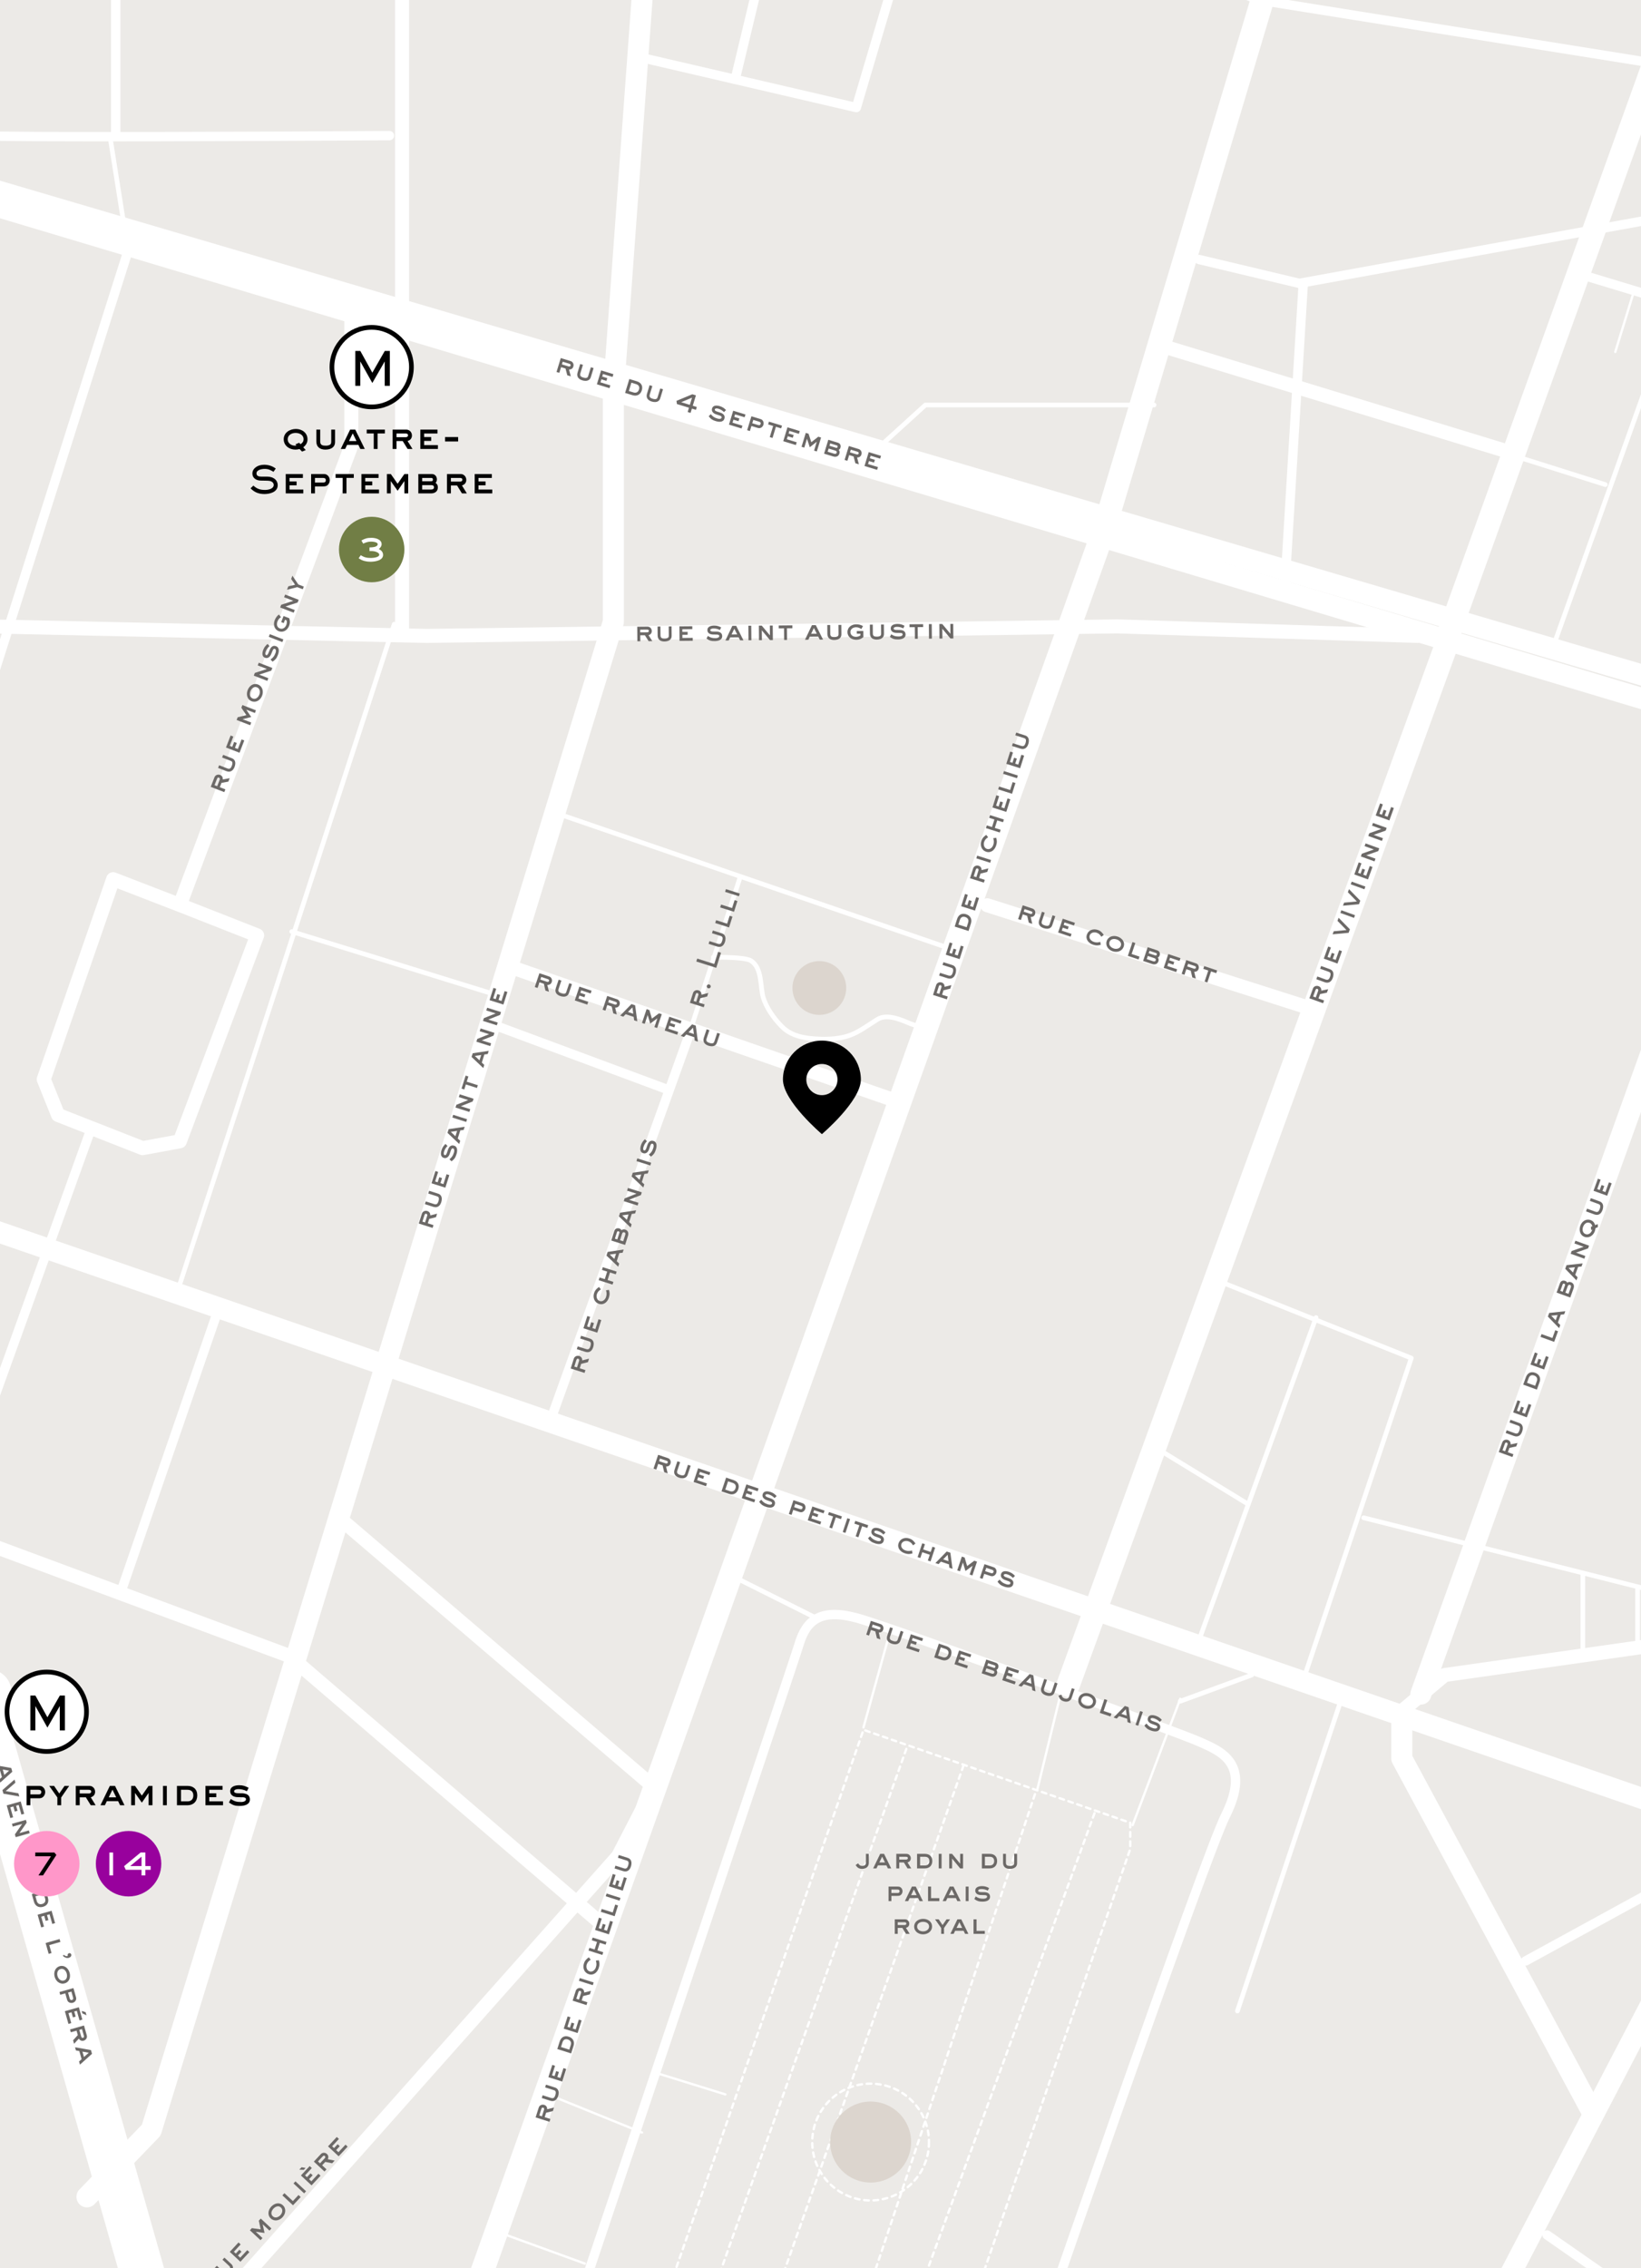 <svg width="702" height="970" viewBox="0 0 702 970" fill="none" xmlns="http://www.w3.org/2000/svg">
<rect x="0" y="0" width="702" height="970" fill="#333333" stroke="none"/>
<g clip-path="url(#clip0_30_702)">
<rect width="702" height="970" fill="white"></rect>
<path d="M0 0H702V970H0V0Z" fill="#ECEAE7"></path>
<path d="M285.825 -153.889L262.389 168.103V265.923L64.711 910.926L37.199 939.457" stroke="white" stroke-width="9" stroke-linecap="round" stroke-linejoin="round"></path>
<path d="M598.647 732.608L618.007 716.304L761.681 695.925L1081.63 507.417" stroke="white" stroke-width="6" stroke-linecap="round" stroke-linejoin="round"></path>
<path d="M619.026 273.056L792.249 -207.894" stroke="white" stroke-width="10" stroke-linecap="round" stroke-linejoin="round"></path>
<path d="M457.011 720.38L619.026 275.094" stroke="white" stroke-width="10" stroke-linecap="round" stroke-linejoin="round"></path>
<path d="M-158.442 188.482L-138.063 171.16L17.838 -88.675" stroke="white" stroke-width="4" stroke-linecap="round" stroke-linejoin="round"></path>
<path d="M172 -131V268.433" stroke="white" stroke-width="6" stroke-linecap="round" stroke-linejoin="round"></path>
<path d="M-116.987 282.132L-4.901 267.866L182.588 271.942L478.087 267.866L606.476 271.942" stroke="white" stroke-width="6" stroke-linecap="round" stroke-linejoin="round"></path>
<path d="M221.631 414.616L384 471" stroke="white" stroke-width="6" stroke-linecap="round" stroke-linejoin="round"></path>
<path d="M235.896 606.257L296.015 439.147" stroke="white" stroke-width="4" stroke-linecap="round" stroke-linejoin="round"></path>
<path d="M213.479 439.147L284.806 465.64" stroke="white" stroke-width="4" stroke-linecap="round" stroke-linejoin="round"></path>
<path d="M55.5 105L-51.491 442.276L-85.077 450.356" stroke="white" stroke-width="4" stroke-linecap="round" stroke-linejoin="round"></path>
<path d="M513 110.986L555.796 121.176L864.542 65.133L872.694 58H902.244" stroke="white" stroke-width="4" stroke-linecap="round" stroke-linejoin="round"></path>
<path d="M397.911 -56.069L538.5 0L869.663 52.986" stroke="white" stroke-width="4" stroke-linecap="round" stroke-linejoin="round"></path>
<path d="M4.592 1063.77L-11.711 1055.62L-46.356 979.197L-59.603 868.13L-89.153 785.594L-145.196 644.977" stroke="white" stroke-width="4" stroke-linecap="round" stroke-linejoin="round"></path>
<path d="M30.066 1142.23L83.052 1083.13H95.279L158.455 1100.45L203.289 1115.74C248.463 981.574 339.423 711.21 341.868 703.058C344.925 692.868 351.039 687.774 366.323 691.849C381.608 695.925 503.883 740.76 513.054 744.835C522.225 748.911 535.471 754.006 524.263 776.423C515.296 794.357 445.802 994.481 412.177 1092.3L333.717 1305.26" stroke="white" stroke-width="4" stroke-linecap="round" stroke-linejoin="round"></path>
<path d="M514.187 1377.61L581.438 1157.51L642.576 979.196C676.4 914.334 695.364 877.968 729.188 813.105" stroke="white" stroke-width="9" stroke-linecap="round" stroke-linejoin="round"></path>
<path d="M599.666 735.665V751.968L681 903" stroke="white" stroke-width="9" stroke-linecap="round" stroke-linejoin="round"></path>
<path d="M661.822 955.76L833.008 1074.98L872.747 1101.47" stroke="white" stroke-width="4" stroke-linecap="round" stroke-linejoin="round"></path>
<path d="M150.303 131.42V190.5L76.938 387M76.938 387L48.407 375.971L18.706 461.564L24.838 476.81L61 491L76.938 488.057L110 400L76.938 387Z" stroke="white" stroke-width="6" stroke-linecap="round" stroke-linejoin="round"></path>
<path d="M39.237 481.943L-15.787 634.788L-35.148 645.996" stroke="white" stroke-width="4" stroke-linecap="round" stroke-linejoin="round"></path>
<path d="M93.242 560.403L52.483 678.603" stroke="white" stroke-width="4" stroke-linecap="round" stroke-linejoin="round"></path>
<path d="M-23.939 666.375L-10.693 658.224L123.81 708.153L260.351 825.333" stroke="white" stroke-width="6" stroke-linecap="round" stroke-linejoin="round"></path>
<path d="M146.228 650.072L279.712 764.196L264.427 793.745L68.787 1013.84" stroke="white" stroke-width="6" stroke-linecap="round" stroke-linejoin="round"></path>
<path d="M754.548 315.852L607.817 724.456" stroke="white" stroke-width="9" stroke-linecap="round" stroke-linejoin="round"></path>
<path d="M1025.59 443.223L777.984 478.886L701.562 459.526" stroke="white" stroke-width="4" stroke-linecap="round" stroke-linejoin="round"></path>
<path d="M495.864 147.552L648 194" stroke="white" stroke-width="6" stroke-linecap="round" stroke-linejoin="round"></path>
<path d="M557.5 121.5L549.736 249.62" stroke="white" stroke-width="4" stroke-linecap="round" stroke-linejoin="round"></path>
<path d="M436.632 -191.418L366.323 46L273.5 24.429" stroke="white" stroke-width="4" stroke-linecap="round" stroke-linejoin="round"></path>
<path d="M367.342 -186.496L314.5 33.957" stroke="white" stroke-width="4" stroke-linecap="round" stroke-linejoin="round"></path>
<path d="M49.5 -84.655V58" stroke="white" stroke-width="4" stroke-linecap="round" stroke-linejoin="round"></path>
<path d="M-32.091 74.358C-31.072 61.112 -28.015 56.981 -9.674 58C4.999 58.815 113.96 58.34 166.607 58" stroke="white" stroke-width="4" stroke-linecap="round" stroke-linejoin="round"></path>
<path d="M675 117L863.508 174.062" stroke="white" stroke-width="4" stroke-linecap="round" stroke-linejoin="round"></path>
<path d="M652.651 838.58L717.865 802.916" stroke="white" stroke-width="4" stroke-linecap="round" stroke-linejoin="round"></path>
<path d="M1065.33 406.521L929.809 355.573L-174.745 30.524" stroke="white" stroke-width="9" stroke-linecap="round" stroke-linejoin="round"></path>
<path d="M168.645 266.942L75.919 552.251" stroke="white" stroke-width="2" stroke-linecap="round" stroke-linejoin="round"></path>
<path d="M124.829 398.388L210.422 424.881" stroke="white" stroke-width="2" stroke-linecap="round" stroke-linejoin="round"></path>
<path d="M239.972 348.419L406 405.5" stroke="white" stroke-width="2" stroke-linecap="round" stroke-linejoin="round"></path>
<path d="M316.5 375.5L295.5 440" stroke="white" stroke-width="2" stroke-linecap="round" stroke-linejoin="round"></path>
<path d="M422.366 387.123L562.983 431.957" stroke="white" stroke-width="6" stroke-linecap="round" stroke-linejoin="round"></path>
<path d="M316.394 675.546L349.001 691.849" stroke="white" stroke-width="2" stroke-linecap="round" stroke-linejoin="round"></path>
<path d="M373.456 193.577L395.873 173.198H493.694" stroke="white" stroke-width="2" stroke-linecap="round" stroke-linejoin="round"></path>
<path d="M718.884 124.288L663.86 278.151" stroke="white" stroke-width="2" stroke-linecap="round" stroke-linejoin="round"></path>
<path d="M648 195L686.721 207.228" stroke="white" stroke-width="2" stroke-linecap="round" stroke-linejoin="round"></path>
<path d="M522.224 548.176L603.741 580.783L556.869 720.38" stroke="white" stroke-width="2" stroke-linecap="round" stroke-linejoin="round"></path>
<path d="M562.983 563.46L513.054 701.02" stroke="white" stroke-width="2" stroke-linecap="round" stroke-linejoin="round"></path>
<path d="M496.75 620.522L533.433 642.939" stroke="white" stroke-width="2" stroke-linecap="round" stroke-linejoin="round"></path>
<path d="M583.362 649.053L724.998 684.717" stroke="white" stroke-width="2" stroke-linecap="round" stroke-linejoin="round"></path>
<path d="M677.107 673.508V705.096" stroke="white" stroke-width="2" stroke-linecap="round" stroke-linejoin="round"></path>
<path d="M700.543 679.622V704.077" stroke="white" stroke-width="2" stroke-linecap="round" stroke-linejoin="round"></path>
<path d="M574.192 725.475L529.357 859.978" stroke="white" stroke-width="2" stroke-linecap="round" stroke-linejoin="round"></path>
<path d="M47.388 60.5L53 96" stroke="white" stroke-width="2" stroke-linecap="round" stroke-linejoin="round"></path>
<path d="M535.471 716.304L504.902 727.513M63.692 1172.8L103.431 1147.33H143.171" stroke="white" stroke-width="2" stroke-linecap="round" stroke-linejoin="round"></path>
<path d="M379.57 702.039L369.38 738.722" stroke="white" stroke-linecap="round" stroke-linejoin="round"></path>
<path d="M453.954 723.437L443.764 765.214" stroke="white" stroke-linecap="round" stroke-linejoin="round"></path>
<path d="M504.902 726.494L484.523 780.499" stroke="white" stroke-linecap="round" stroke-linejoin="round"></path>
<path d="M236.915 896.661L274.617 911.945" stroke="white" stroke-linecap="round" stroke-linejoin="round"></path>
<path d="M216.536 955.76L250.162 967.988" stroke="white" stroke-linecap="round" stroke-linejoin="round"></path>
<path d="M280.73 886.471L310.28 895.642" stroke="white" stroke-linecap="round" stroke-linejoin="round"></path>
<path d="M376.513 1099.43L483.504 790.688V779.48L369.38 739.74L257.294 1061.73" stroke="white" stroke-linecap="round" stroke-linejoin="round" stroke-dasharray="2 2"></path>
<path d="M468.22 775.404L358.172 1076" stroke="white" stroke-linecap="round" stroke-linejoin="round" stroke-dasharray="2 2"></path>
<path d="M442.746 767.252L340.849 1070.9" stroke="white" stroke-linecap="round" stroke-linejoin="round" stroke-dasharray="2 2"></path>
<path d="M412.177 755.025L305.186 1056.64" stroke="white" stroke-linecap="round" stroke-linejoin="round" stroke-dasharray="2 2"></path>
<path d="M387.721 747.892L280.73 1048.49" stroke="white" stroke-linecap="round" stroke-linejoin="round" stroke-dasharray="2 2"></path>
<circle cx="372.437" cy="916.021" r="24.974" stroke="white" stroke-linecap="round" stroke-linejoin="round" stroke-dasharray="2 2"></circle>
<circle cx="372.437" cy="916.021" r="17.322" fill="#DCD5CE"></circle>
<circle cx="350.5" cy="422.5" r="11.5" fill="#DCD5CE"></circle>
<path d="M-377.443 852.845L82.109 1185.03H121.848L160.569 1099.43L472.371 226.183L614.007 -247.634L664.955 -416.782V-529.886" stroke="white" stroke-width="10" stroke-linecap="round" stroke-linejoin="round"></path>
<path d="M-373.443 398.388L717.865 774.385" stroke="white" stroke-width="9" stroke-linecap="round" stroke-linejoin="round"></path>
<path d="M-4.674 723.437V741.778L132.886 1224.77" stroke="white" stroke-width="19" stroke-linecap="round" stroke-linejoin="round"></path>
<path d="M1086.73 413.654L-176 36L-244.035 52.941L-382.614 248.582" stroke="white" stroke-width="9" stroke-linecap="round" stroke-linejoin="round"></path>
<path d="M699.152 124L691 150.493" stroke="white" stroke-linecap="round" stroke-linejoin="round"></path>
<path d="M305.156 409.333C312.925 409.333 319.383 409.669 321.244 410.849C326.172 413.973 325.148 422.187 326.506 426.605C327.801 430.822 330.904 435.407 334.463 438.981C337.682 442.214 341.744 443.562 346.829 444.076C352.033 444.601 357.994 444.599 363.104 442.896C367.288 441.501 371.234 438.498 375.307 435.951C379.454 433.357 385.471 436.098 389.543 437.801C390.565 438.142 391.572 438.478 392.594 438.818C393.616 439.159 394.623 439.495 395.66 439.84" stroke="white" stroke-width="2" stroke-linecap="round"></path>
<path d="M436.729 393.435L435.535 393.035L437.508 387.141L441.537 388.49C441.98 388.638 442.28 388.802 442.556 389.186C442.912 389.672 442.987 390.317 442.797 390.886C442.5 391.773 441.812 392.163 440.905 392.151L441.588 395.062L440.097 394.563L439.415 391.652L437.537 391.023L436.729 393.435ZM438.307 388.724L437.93 389.851L440.763 390.8C441.116 390.918 441.488 390.827 441.614 390.452C441.789 389.928 441.345 389.742 440.935 389.604L438.307 388.724ZM446.481 396.916C444.842 396.367 443.96 395.224 444.543 393.483L445.743 389.898L446.915 390.291L445.715 393.875C445.311 395.081 446.05 395.443 447.052 395.778C447.416 395.9 447.898 395.973 448.277 395.898C448.668 395.826 448.858 395.637 449.072 394.999L450.272 391.415L451.433 391.804L450.232 395.388C450.026 396.003 449.828 396.442 449.263 396.81C448.457 397.325 447.346 397.206 446.481 396.916ZM457.998 400.558L452.65 398.767L454.624 392.872L459.835 394.618L459.439 395.801L455.388 394.445L455.026 395.525L457.165 396.242L456.773 397.414L454.633 396.698L454.207 397.972L458.394 399.374L457.998 400.558ZM467.556 403.974C465.701 403.353 464.273 401.723 464.955 399.686C465.614 397.717 467.668 397.026 469.546 397.655C470.82 398.081 471.426 398.727 472.18 399.802L471.139 400.605C470.639 399.755 470.075 399.173 469.119 398.853C468.004 398.48 466.561 398.819 466.154 400.037C465.731 401.3 466.746 402.386 467.873 402.764C468.976 403.133 469.591 403.073 470.7 402.787L470.869 404.058C469.532 404.383 468.876 404.416 467.556 403.974ZM475.979 406.794C474.124 406.173 472.764 404.414 473.431 402.423C474.098 400.432 476.262 399.904 478.094 400.517C479.948 401.138 481.373 402.78 480.691 404.816C480.02 406.819 477.845 407.419 475.979 406.794ZM476.417 405.6C477.577 405.988 479.062 405.714 479.492 404.428C479.934 403.108 478.85 402.112 477.701 401.727C476.518 401.331 475.068 401.503 474.618 402.846C474.172 404.177 475.245 405.207 476.417 405.6ZM487.058 410.29L482.484 408.758L484.458 402.864L485.675 403.271L484.105 407.96L487.462 409.084L487.058 410.29ZM492.846 412.228L489 410.94L490.974 405.046L494.82 406.334C495.332 406.505 495.742 406.68 496.003 407.186C496.218 407.599 496.229 408.097 496.084 408.529C495.92 409.018 495.768 409.208 495.324 409.477C495.672 410.024 495.767 410.46 495.557 411.086C495.138 412.338 494.018 412.621 492.846 412.228ZM491.75 406.622L491.41 407.634L494.084 408.53C494.494 408.667 494.703 408.648 494.851 408.205C494.985 407.806 494.776 407.635 494.424 407.517L491.75 406.622ZM491.018 408.806L490.568 410.149L493.242 411.045C493.72 411.205 494.202 411.24 494.393 410.671C494.579 410.113 494.158 409.858 493.692 409.702L491.018 408.806ZM503.158 415.681L497.81 413.89L499.784 407.996L504.995 409.741L504.599 410.925L500.548 409.568L500.186 410.649L502.325 411.366L501.933 412.538L499.793 411.821L499.367 413.096L503.554 414.498L503.158 415.681ZM506.692 416.865L505.497 416.465L507.471 410.57L511.499 411.919C511.943 412.068 512.242 412.232 512.519 412.615C512.875 413.102 512.95 413.747 512.759 414.316C512.462 415.203 511.775 415.593 510.868 415.581L511.55 418.492L510.06 417.993L509.377 415.081L507.499 414.453L506.692 416.865ZM508.269 412.154L507.892 413.281L510.725 414.229C511.078 414.348 511.45 414.257 511.576 413.881C511.751 413.358 511.307 413.171 510.898 413.034L508.269 412.154ZM516.487 420.145L515.315 419.753L516.897 415.031L514.757 414.314L515.15 413.142L520.68 414.994L520.287 416.166L518.069 415.423L516.487 420.145Z" fill="#6C6967"></path>
<path d="M229.969 422.486L228.774 422.086L230.748 416.191L234.776 417.54C235.22 417.689 235.52 417.853 235.796 418.236C236.152 418.723 236.227 419.368 236.037 419.937C235.739 420.824 235.052 421.214 234.145 421.201L234.828 424.113L233.337 423.614L232.654 420.702L230.777 420.074L229.969 422.486ZM231.547 417.775L231.169 418.902L234.003 419.85C234.355 419.968 234.727 419.878 234.853 419.502C235.028 418.979 234.585 418.792 234.175 418.655L231.547 417.775ZM239.72 425.967C238.082 425.418 237.199 424.274 237.782 422.534L238.983 418.949L240.155 419.342L238.954 422.926C238.55 424.132 239.29 424.494 240.291 424.829C240.655 424.951 241.137 425.024 241.517 424.948C241.908 424.877 242.098 424.687 242.311 424.05L243.512 420.466L244.672 420.855L243.472 424.439C243.266 425.053 243.068 425.493 242.502 425.861C241.697 426.375 240.585 426.256 239.72 425.967ZM251.237 429.608L245.889 427.817L247.863 421.923L253.075 423.668L252.678 424.852L248.628 423.495L248.266 424.576L250.405 425.293L250.012 426.465L247.873 425.748L247.446 427.023L251.634 428.425L251.237 429.608ZM258.983 432.202L257.788 431.802L259.762 425.908L263.79 427.257C264.234 427.406 264.533 427.569 264.81 427.953C265.166 428.439 265.241 429.084 265.05 429.653C264.753 430.541 264.066 430.931 263.159 430.918L263.842 433.83L262.351 433.33L261.668 430.419L259.791 429.79L258.983 432.202ZM260.56 427.492L260.183 428.618L263.017 429.567C263.369 429.685 263.741 429.594 263.867 429.219C264.042 428.696 263.599 428.509 263.189 428.372L260.56 427.492ZM266.641 434.767L265.299 434.317L270.129 429.38L271.699 429.906L272.615 436.768L271.272 436.318L271.096 434.88L267.648 433.725L266.641 434.767ZM270.54 430.796L268.621 432.747L270.897 433.509L270.54 430.796ZM275.808 437.837L274.636 437.444L276.61 431.55L277.793 431.946L278.873 435.598L281.924 433.33L283.096 433.722L281.122 439.616L279.95 439.224L281.207 435.469L278.157 437.738L277.065 434.082L275.808 437.837ZM289.697 442.488L284.349 440.697L286.322 434.803L291.534 436.548L291.138 437.732L287.087 436.375L286.725 437.456L288.864 438.172L288.472 439.344L286.332 438.628L285.906 439.902L290.093 441.305L289.697 442.488ZM292.577 443.453L291.234 443.003L296.064 438.065L297.635 438.591L298.551 445.453L297.208 445.004L297.032 443.565L293.584 442.411L292.577 443.453ZM296.476 439.481L294.557 441.433L296.833 442.195L296.476 439.481ZM303.038 447.171C301.399 446.622 300.517 445.479 301.1 443.738L302.3 440.154L303.472 440.546L302.272 444.13C301.868 445.337 302.607 445.698 303.608 446.033C303.973 446.155 304.454 446.228 304.834 446.153C305.225 446.081 305.415 445.892 305.628 445.255L306.829 441.67L307.989 442.059L306.789 445.643C306.583 446.258 306.385 446.698 305.819 447.065C305.014 447.58 303.902 447.461 303.038 447.171Z" fill="#6C6967"></path>
<path d="M280.762 628.435L279.567 628.035L281.541 622.141L285.569 623.49C286.013 623.638 286.312 623.802 286.589 624.186C286.945 624.672 287.02 625.317 286.829 625.886C286.532 626.773 285.845 627.163 284.938 627.151L285.621 630.062L284.13 629.563L283.447 626.652L281.57 626.023L280.762 628.435ZM282.339 623.724L281.962 624.851L284.795 625.8C285.148 625.918 285.52 625.827 285.646 625.452C285.821 624.928 285.378 624.742 284.968 624.604L282.339 623.724ZM290.513 631.916C288.875 631.367 287.992 630.224 288.575 628.483L289.776 624.898L290.948 625.291L289.747 628.875C289.343 630.081 290.083 630.443 291.084 630.778C291.448 630.9 291.93 630.973 292.31 630.898C292.701 630.826 292.891 630.637 293.104 629.999L294.304 626.415L295.465 626.804L294.265 630.388C294.059 631.003 293.861 631.442 293.295 631.81C292.49 632.325 291.378 632.206 290.513 631.916ZM302.03 635.558L296.682 633.767L298.656 627.872L303.868 629.618L303.471 630.801L299.42 629.445L299.058 630.525L301.198 631.242L300.805 632.414L298.666 631.698L298.239 632.972L302.427 634.374L302.03 635.558ZM311.847 638.845L308.649 637.774L310.623 631.88L313.821 632.951C315.607 633.549 316.463 634.962 315.83 636.851C315.217 638.683 313.644 639.447 311.847 638.845ZM311.456 633.475L310.274 637.002L312.243 637.662C313.369 638.039 314.25 637.6 314.628 636.474C315.013 635.324 314.551 634.512 313.424 634.134L311.456 633.475ZM322.666 642.468L317.317 640.677L319.291 634.783L324.503 636.528L324.107 637.712L320.056 636.355L319.694 637.436L321.833 638.153L321.44 639.325L319.301 638.608L318.874 639.883L323.062 641.285L322.666 642.468ZM327.714 644.387C326.246 643.895 325.677 643.477 324.753 642.231L325.654 641.356C326.57 642.473 327.124 642.86 328.501 643.321C329.013 643.493 330.033 643.658 330.262 642.975C330.422 642.497 329.941 642.234 329.573 642.086C328.992 641.854 328.408 641.671 327.824 641.45C326.758 641.042 325.868 640.149 326.279 638.92C326.775 637.441 328.467 637.641 329.65 638.037C330.743 638.403 331.452 638.931 332.236 639.763L331.351 640.631C330.657 639.905 329.929 639.434 328.973 639.114C328.552 638.973 327.638 638.793 327.448 639.362C327.288 639.84 327.955 640.152 328.304 640.282C328.808 640.476 329.324 640.636 329.829 640.83C330.997 641.272 331.887 642.089 331.438 643.432C330.889 645.07 329.011 644.821 327.714 644.387ZM338.623 647.812L337.462 647.424L339.436 641.529L343.18 642.783C343.726 642.966 344.026 643.13 344.325 643.635C344.616 644.125 344.661 644.747 344.478 645.293C344.31 645.794 343.961 646.234 343.497 646.483C342.859 646.839 342.362 646.698 341.714 646.481L339.335 645.684L338.623 647.812ZM340.201 643.101L339.728 644.512L342.106 645.309C342.664 645.496 343.074 645.519 343.287 644.882C343.481 644.301 343.057 644.058 342.579 643.898L340.201 643.101ZM350.89 651.921L345.542 650.13L347.516 644.235L352.728 645.981L352.332 647.164L348.281 645.807L347.919 646.888L350.058 647.605L349.665 648.777L347.526 648.06L347.099 649.335L351.287 650.737L350.89 651.921ZM355.964 653.62L354.792 653.227L356.373 648.505L354.234 647.788L354.626 646.616L360.156 648.468L359.764 649.64L357.545 648.897L355.964 653.62ZM361.671 655.531L360.51 655.142L362.484 649.248L363.645 649.637L361.671 655.531ZM367.22 657.389L366.048 656.997L367.63 652.275L365.49 651.558L365.883 650.386L371.413 652.238L371.021 653.41L368.802 652.667L367.22 657.389ZM374.285 659.983C372.817 659.491 372.248 659.073 371.324 657.827L372.225 656.952C373.142 658.069 373.695 658.457 375.072 658.918C375.584 659.089 376.605 659.254 376.833 658.571C376.993 658.093 376.512 657.831 376.144 657.682C375.564 657.45 374.979 657.267 374.395 657.046C373.33 656.638 372.439 655.745 372.851 654.517C373.346 653.037 375.038 653.237 376.222 653.633C377.314 653.999 378.023 654.528 378.807 655.36L377.922 656.228C377.228 655.502 376.5 655.03 375.545 654.71C375.124 654.569 374.209 654.389 374.019 654.958C373.859 655.436 374.526 655.748 374.875 655.878C375.379 656.072 375.895 656.232 376.4 656.426C377.568 656.868 378.459 657.685 378.009 659.028C377.46 660.667 375.582 660.417 374.285 659.983ZM387.007 664.231C385.152 663.61 383.724 661.98 384.406 659.943C385.065 657.974 387.119 657.283 388.996 657.912C390.271 658.338 390.877 658.984 391.631 660.059L390.59 660.862C390.09 660.012 389.526 659.43 388.57 659.11C387.455 658.737 386.012 659.076 385.604 660.294C385.181 661.557 386.197 662.643 387.323 663.021C388.427 663.39 389.042 663.33 390.15 663.044L390.319 664.315C388.983 664.64 388.327 664.673 387.007 664.231ZM393.708 666.26L392.547 665.871L394.521 659.977L395.682 660.366L394.935 662.596L398.144 663.67L398.891 661.44L400.051 661.829L398.077 667.723L396.917 667.334L397.744 664.865L394.535 663.791L393.708 666.26ZM401.498 668.869L400.155 668.419L404.985 663.481L406.555 664.007L407.472 670.869L406.129 670.419L405.953 668.981L402.505 667.826L401.498 668.869ZM405.397 664.897L403.478 666.849L405.753 667.611L405.397 664.897ZM410.664 671.938L409.492 671.546L411.466 665.652L412.65 666.048L413.73 669.7L416.78 667.431L417.952 667.824L415.978 673.718L414.806 673.325L416.064 669.57L413.013 671.839L411.922 668.183L410.664 671.938ZM420.331 675.176L419.17 674.787L421.144 668.893L424.888 670.146C425.434 670.329 425.733 670.493 426.032 670.998C426.324 671.488 426.369 672.11 426.186 672.656C426.018 673.157 425.668 673.597 425.205 673.847C424.567 674.202 424.07 674.061 423.421 673.844L421.043 673.048L420.331 675.176ZM421.908 670.465L421.436 671.876L423.814 672.672C424.372 672.859 424.781 672.882 424.995 672.245C425.189 671.665 424.764 671.421 424.287 671.261L421.908 670.465ZM429.679 678.534C428.211 678.042 427.643 677.624 426.718 676.378L427.619 675.503C428.536 676.62 429.089 677.008 430.466 677.469C430.978 677.64 431.999 677.805 432.227 677.122C432.387 676.644 431.906 676.382 431.538 676.233C430.958 676.001 430.374 675.818 429.789 675.597C428.724 675.19 427.833 674.297 428.245 673.068C428.74 671.588 430.432 671.788 431.616 672.184C432.708 672.55 433.417 673.079 434.201 673.911L433.316 674.779C432.623 674.053 431.895 673.581 430.939 673.261C430.518 673.12 429.603 672.941 429.413 673.509C429.253 673.987 429.92 674.299 430.269 674.429C430.774 674.623 431.29 674.783 431.794 674.978C432.962 675.419 433.853 676.237 433.403 677.579C432.854 679.218 430.976 678.968 429.679 678.534Z" fill="#6C6967"></path>
<path d="M371.762 699.435L370.567 699.035L372.541 693.141L376.569 694.49C377.013 694.638 377.312 694.802 377.589 695.186C377.945 695.672 378.02 696.317 377.829 696.886C377.532 697.773 376.845 698.163 375.938 698.151L376.621 701.062L375.13 700.563L374.447 697.652L372.57 697.023L371.762 699.435ZM373.339 694.724L372.962 695.851L375.795 696.8C376.148 696.918 376.52 696.827 376.646 696.452C376.821 695.928 376.378 695.742 375.968 695.604L373.339 694.724ZM381.513 702.916C379.875 702.367 378.992 701.224 379.575 699.483L380.776 695.898L381.948 696.291L380.747 699.875C380.343 701.081 381.083 701.443 382.084 701.778C382.448 701.9 382.93 701.973 383.31 701.898C383.701 701.826 383.891 701.637 384.104 700.999L385.304 697.415L386.465 697.804L385.265 701.388C385.059 702.003 384.861 702.442 384.295 702.81C383.49 703.325 382.378 703.206 381.513 702.916ZM393.03 706.558L387.682 704.767L389.656 698.872L394.868 700.618L394.471 701.801L390.42 700.445L390.058 701.525L392.198 702.242L391.805 703.414L389.666 702.698L389.239 703.972L393.427 705.374L393.03 706.558ZM402.847 709.845L399.649 708.774L401.623 702.88L404.821 703.951C406.607 704.549 407.463 705.962 406.83 707.851C406.217 709.683 404.644 710.447 402.847 709.845ZM402.456 704.475L401.274 708.002L403.243 708.662C404.369 709.039 405.25 708.6 405.628 707.474C406.013 706.324 405.551 705.512 404.424 705.134L402.456 704.475ZM413.666 713.468L408.317 711.677L410.291 705.783L415.503 707.528L415.107 708.712L411.056 707.355L410.694 708.436L412.833 709.153L412.44 710.325L410.301 709.608L409.874 710.883L414.062 712.285L413.666 713.468ZM423.789 716.859L419.943 715.571L421.917 709.676L425.763 710.964C426.275 711.136 426.685 711.311 426.946 711.816C427.162 712.23 427.172 712.727 427.027 713.159C426.864 713.649 426.712 713.838 426.267 714.107C426.616 714.654 426.71 715.091 426.5 715.716C426.081 716.968 424.961 717.251 423.789 716.859ZM422.693 711.252L422.354 712.265L425.028 713.16C425.437 713.298 425.646 713.279 425.795 712.835C425.928 712.437 425.72 712.266 425.367 712.148L422.693 711.252ZM421.961 713.437L421.511 714.78L424.185 715.675C424.663 715.835 425.145 715.87 425.336 715.301C425.523 714.744 425.102 714.489 424.635 714.333L421.961 713.437ZM434.101 720.312L428.753 718.521L430.727 712.627L435.938 714.372L435.542 715.555L431.491 714.199L431.129 715.28L433.268 715.996L432.876 717.168L430.737 716.452L430.31 717.726L434.497 719.129L434.101 720.312ZM436.981 721.277L435.639 720.827L440.469 715.889L442.039 716.415L442.955 723.277L441.612 722.827L441.436 721.389L437.988 720.234L436.981 721.277ZM440.88 717.305L438.961 719.257L441.237 720.019L440.88 717.305ZM447.442 724.995C445.803 724.446 444.921 723.303 445.504 721.562L446.704 717.977L447.876 718.37L446.676 721.954C446.272 723.16 447.011 723.522 448.013 723.857C448.377 723.979 448.859 724.052 449.238 723.977C449.629 723.905 449.819 723.716 450.033 723.078L451.233 719.494L452.394 719.883L451.193 723.467C450.987 724.081 450.789 724.521 450.224 724.889C449.418 725.404 448.307 725.284 447.442 724.995ZM454.939 727.506C453.71 727.094 453.097 726.319 452.848 725.059L454.078 724.712C454.251 725.554 454.589 726.059 455.431 726.341C456.182 726.593 457.02 726.469 457.302 725.627L458.537 721.94L459.698 722.329L458.463 726.016C457.929 727.609 456.419 728.001 454.939 727.506ZM463.972 730.531C462.117 729.909 460.757 728.151 461.424 726.159C462.091 724.168 464.255 723.64 466.087 724.253C467.941 724.874 469.366 726.516 468.684 728.553C468.013 730.555 465.838 731.156 463.972 730.531ZM464.41 729.336C465.571 729.725 467.055 729.45 467.485 728.164C467.927 726.844 466.843 725.848 465.694 725.463C464.511 725.067 463.061 725.239 462.611 726.582C462.165 727.913 463.238 728.943 464.41 729.336ZM475.051 734.026L470.477 732.494L472.451 726.6L473.669 727.008L472.099 731.696L475.455 732.82L475.051 734.026ZM477.73 734.923L476.387 734.473L481.217 729.535L482.787 730.061L483.704 736.923L482.361 736.474L482.184 735.035L478.737 733.881L477.73 734.923ZM481.629 730.951L479.71 732.903L481.985 733.665L481.629 730.951ZM486.919 738L485.758 737.612L487.732 731.717L488.893 732.106L486.919 738ZM492.499 740.097C491.031 739.605 490.462 739.187 489.538 737.941L490.439 737.066C491.355 738.182 491.909 738.57 493.286 739.031C493.798 739.203 494.818 739.368 495.047 738.685C495.207 738.207 494.725 737.944 494.357 737.796C493.777 737.564 493.193 737.381 492.609 737.16C491.543 736.752 490.653 735.859 491.064 734.63C491.56 733.151 493.252 733.351 494.435 733.747C495.528 734.113 496.237 734.641 497.021 735.473L496.135 736.341C495.442 735.615 494.714 735.144 493.758 734.824C493.337 734.683 492.423 734.503 492.232 735.072C492.072 735.55 492.74 735.862 493.089 735.992C493.593 736.186 494.109 736.346 494.613 736.54C495.782 736.982 496.672 737.799 496.223 739.142C495.674 740.78 493.796 740.531 492.499 740.097Z" fill="#6C6967"></path>
<path d="M239.279 159.44L238.074 159.072L239.889 153.127L243.952 154.367C244.399 154.504 244.703 154.659 244.99 155.035C245.359 155.512 245.451 156.155 245.276 156.729C245.003 157.624 244.326 158.032 243.419 158.044L244.18 160.936L242.676 160.477L241.916 157.585L240.022 157.007L239.279 159.44ZM240.729 154.689L240.383 155.825L243.24 156.697C243.596 156.806 243.966 156.705 244.081 156.326C244.242 155.799 243.794 155.624 243.381 155.498L240.729 154.689ZM249.121 162.657C247.468 162.153 246.555 161.034 247.091 159.278L248.195 155.662L249.377 156.023L248.273 159.638C247.902 160.855 248.651 161.197 249.661 161.505C250.028 161.617 250.512 161.677 250.889 161.591C251.278 161.509 251.463 161.315 251.659 160.672L252.762 157.057L253.933 157.414L252.83 161.029C252.64 161.649 252.454 162.094 251.899 162.476C251.108 163.013 249.993 162.924 249.121 162.657ZM260.731 165.988L255.337 164.342L257.152 158.396L262.408 160.001L262.044 161.194L257.958 159.947L257.625 161.038L259.783 161.696L259.422 162.878L257.265 162.22L256.872 163.505L261.096 164.794L260.731 165.988ZM270.633 169.01L267.408 168.026L269.222 162.081L272.447 163.065C274.249 163.615 275.143 165.004 274.561 166.91C273.997 168.757 272.446 169.564 270.633 169.01ZM270.098 163.653L269.012 167.211L270.997 167.817C272.133 168.163 273.002 167.701 273.349 166.565C273.703 165.405 273.219 164.605 272.083 164.259L270.098 163.653ZM278.811 171.72C277.159 171.215 276.246 170.096 276.782 168.34L277.885 164.725L279.067 165.086L277.964 168.701C277.593 169.918 278.341 170.259 279.351 170.567C279.719 170.679 280.202 170.739 280.58 170.654C280.969 170.572 281.153 170.377 281.35 169.734L282.453 166.119L283.624 166.476L282.52 170.092C282.331 170.711 282.145 171.157 281.589 171.539C280.798 172.075 279.684 171.986 278.811 171.72ZM295.421 176.576L294.17 176.195L294.731 174.358L289.578 172.785L289.391 171.423L296.175 168.601L297.712 169.07L296.357 173.512L298.09 174.041L297.715 175.269L295.982 174.74L295.421 176.576ZM296.045 170.054L291.41 172.002L295.106 173.13L296.045 170.054ZM306.19 180.089C304.71 179.637 304.13 179.235 303.173 178.014L304.05 177.115C304.996 178.207 305.56 178.579 306.949 179.003C307.465 179.161 308.49 179.298 308.7 178.609C308.847 178.127 308.358 177.878 307.987 177.739C307.4 177.523 306.812 177.355 306.222 177.15C305.145 176.772 304.231 175.903 304.61 174.663C305.065 173.171 306.762 173.325 307.956 173.69C309.057 174.026 309.78 174.535 310.587 175.346L309.725 176.237C309.012 175.53 308.272 175.079 307.308 174.784C306.883 174.655 305.964 174.5 305.789 175.074C305.642 175.556 306.318 175.85 306.67 175.97C307.179 176.15 307.699 176.297 308.209 176.477C309.389 176.887 310.301 177.68 309.887 179.035C309.383 180.687 307.499 180.489 306.19 180.089ZM317.232 183.234L311.838 181.587L313.653 175.642L318.909 177.246L318.545 178.44L314.459 177.193L314.126 178.283L316.284 178.942L315.923 180.124L313.765 179.465L313.373 180.751L317.597 182.04L317.232 183.234ZM320.797 184.322L319.626 183.964L321.441 178.019L325.217 179.172C325.768 179.34 326.072 179.495 326.384 179.992C326.689 180.474 326.75 181.095 326.582 181.646C326.428 182.151 326.09 182.6 325.634 182.862C325.005 183.235 324.505 183.107 323.851 182.908L321.452 182.175L320.797 184.322ZM322.247 179.57L321.813 180.993L324.212 181.725C324.774 181.897 325.184 181.909 325.38 181.267C325.559 180.681 325.128 180.449 324.646 180.302L322.247 179.57ZM330.475 187.276L329.293 186.915L330.747 182.152L328.589 181.493L328.95 180.311L334.528 182.014L334.167 183.196L331.929 182.513L330.475 187.276ZM340.456 190.322L335.062 188.676L336.876 182.73L342.133 184.335L341.768 185.529L337.683 184.281L337.35 185.372L339.507 186.03L339.147 187.213L336.989 186.554L336.597 187.839L340.82 189.129L340.456 190.322ZM344.066 191.424L342.884 191.063L344.699 185.118L345.892 185.482L347.07 189.104L350.059 186.754L351.241 187.115L349.426 193.06L348.244 192.699L349.4 188.912L346.412 191.262L345.222 187.637L344.066 191.424ZM356.406 195.191L352.526 194.006L354.341 188.061L358.22 189.245C358.737 189.403 359.151 189.567 359.426 190.065C359.652 190.473 359.676 190.969 359.543 191.406C359.393 191.899 359.246 192.093 358.809 192.373C359.172 192.911 359.278 193.345 359.085 193.976C358.7 195.238 357.588 195.551 356.406 195.191ZM355.159 189.616L354.847 190.637L357.544 191.46C357.957 191.587 358.166 191.562 358.302 191.115C358.425 190.713 358.212 190.548 357.856 190.439L355.159 189.616ZM354.486 191.819L354.073 193.174L356.77 193.997C357.252 194.144 357.735 194.166 357.91 193.592C358.082 193.03 357.654 192.786 357.183 192.643L354.486 191.819ZM362.514 197.055L361.309 196.687L363.124 190.742L367.187 191.982C367.634 192.119 367.938 192.274 368.225 192.65C368.594 193.127 368.686 193.77 368.511 194.343C368.238 195.239 367.561 195.647 366.654 195.659L367.415 198.551L365.911 198.092L365.15 195.2L363.257 194.622L362.514 197.055ZM363.964 192.303L363.618 193.44L366.475 194.312C366.831 194.42 367.201 194.32 367.316 193.941C367.477 193.413 367.029 193.239 366.616 193.113L363.964 192.303ZM375.213 200.931L369.818 199.284L371.633 193.339L376.89 194.944L376.525 196.137L372.439 194.89L372.107 195.981L374.264 196.639L373.904 197.821L371.746 197.163L371.353 198.448L375.577 199.737L375.213 200.931Z" fill="#6C6967"></path>
<path d="M273.92 274.22L272.66 274.231L272.605 268.015L276.852 267.977C277.32 267.973 277.657 268.03 278.043 268.303C278.538 268.646 278.82 269.232 278.825 269.832C278.833 270.768 278.311 271.36 277.449 271.644L279.044 274.174L277.472 274.188L275.877 271.658L273.897 271.676L273.92 274.22ZM273.876 269.252L273.886 270.44L276.874 270.413C277.246 270.41 277.568 270.203 277.565 269.807C277.56 269.255 277.08 269.223 276.648 269.227L273.876 269.252ZM284.274 274.331C282.546 274.347 281.339 273.553 281.322 271.718L281.288 267.938L282.524 267.927L282.558 271.706C282.569 272.978 283.386 273.079 284.442 273.07C284.826 273.066 285.306 272.978 285.64 272.783C285.986 272.588 286.104 272.347 286.098 271.675L286.064 267.895L287.288 267.884L287.322 271.664C287.328 272.312 287.284 272.792 286.869 273.324C286.275 274.073 285.186 274.323 284.274 274.331ZM296.349 274.02L290.709 274.07L290.653 267.854L296.149 267.805L296.16 269.053L291.888 269.091L291.899 270.231L294.154 270.211L294.166 271.447L291.91 271.467L291.922 272.811L296.337 272.772L296.349 274.02ZM305.742 274.152C304.194 274.166 303.521 273.956 302.241 273.079L302.807 271.958C304.037 272.715 304.687 272.901 306.139 272.888C306.679 272.883 307.698 272.706 307.691 271.986C307.687 271.482 307.146 271.391 306.75 271.371C306.125 271.34 305.513 271.358 304.889 271.339C303.749 271.301 302.616 270.747 302.604 269.452C302.59 267.892 304.255 267.529 305.503 267.518C306.655 267.507 307.498 267.776 308.51 268.307L307.956 269.416C307.064 268.956 306.222 268.747 305.214 268.756C304.77 268.76 303.847 268.888 303.853 269.488C303.857 269.992 304.59 270.07 304.962 270.079C305.502 270.098 306.042 270.081 306.582 270.1C307.831 270.137 308.939 270.619 308.952 272.035C308.967 273.763 307.11 274.14 305.742 274.152ZM311.737 273.882L310.321 273.895L313.278 267.652L314.934 267.637L318.037 273.826L316.621 273.839L315.985 272.536L312.349 272.569L311.737 273.882ZM314.128 268.857L312.95 271.327L315.35 271.306L314.128 268.857ZM321.428 273.796L320.204 273.807L320.148 267.591L321.372 267.58L321.428 273.796ZM325.927 273.756L324.691 273.767L324.636 267.551L325.872 267.54L329.365 271.709L329.328 267.509L330.564 267.498L330.619 273.714L329.383 273.725L325.89 269.544L325.927 273.756ZM336.678 273.66L335.442 273.671L335.397 268.691L333.141 268.711L333.13 267.475L338.962 267.423L338.973 268.659L336.633 268.68L336.678 273.66ZM345.791 273.578L344.375 273.591L347.331 267.348L348.987 267.334L352.09 273.522L350.674 273.535L350.039 272.232L346.403 272.265L345.791 273.578ZM348.182 268.553L347.004 271.023L349.404 271.002L348.182 268.553ZM356.892 273.683C355.164 273.699 353.957 272.905 353.94 271.07L353.907 267.29L355.143 267.279L355.176 271.059C355.188 272.33 356.005 272.431 357.061 272.422C357.445 272.418 357.924 272.33 358.258 272.135C358.604 271.94 358.722 271.699 358.716 271.027L358.682 267.247L359.906 267.236L359.94 271.016C359.946 271.664 359.902 272.144 359.487 272.676C358.894 273.425 357.804 273.675 356.892 273.683ZM366.334 273.599C364.366 273.617 362.556 272.445 362.537 270.321C362.518 268.221 364.295 266.993 366.251 266.976C367.283 266.966 368.305 267.209 369.186 267.741L368.465 268.996C367.765 268.522 367.066 268.228 366.202 268.236C364.978 268.247 363.785 268.954 363.797 270.298C363.809 271.642 364.943 272.339 366.179 272.328C366.971 272.321 367.401 272.137 368.07 271.747L368.063 271.004L366.539 271.017L366.529 269.853L369.325 269.828L369.348 272.444C368.395 273.233 367.582 273.588 366.334 273.599ZM375.102 273.521C373.374 273.536 372.167 272.743 372.151 270.907L372.117 267.127L373.353 267.116L373.387 270.896C373.398 272.168 374.215 272.269 375.271 272.259C375.655 272.256 376.134 272.168 376.468 271.973C376.815 271.777 376.932 271.536 376.926 270.864L376.893 267.085L378.117 267.074L378.15 270.854C378.156 271.501 378.112 271.982 377.697 272.514C377.104 273.263 376.014 273.513 375.102 273.521ZM384.185 273.452C382.637 273.466 381.963 273.256 380.683 272.379L381.249 271.258C382.48 272.015 383.129 272.201 384.581 272.188C385.121 272.183 386.14 272.006 386.133 271.286C386.129 270.782 385.588 270.691 385.192 270.671C384.567 270.64 383.956 270.658 383.331 270.639C382.191 270.601 381.058 270.048 381.046 268.752C381.033 267.192 382.697 266.829 383.945 266.818C385.097 266.807 385.94 267.076 386.952 267.607L386.398 268.716C385.506 268.256 384.664 268.047 383.656 268.056C383.212 268.06 382.29 268.188 382.295 268.788C382.299 269.292 383.032 269.37 383.404 269.379C383.944 269.398 384.484 269.381 385.024 269.4C386.273 269.437 387.381 269.919 387.394 271.335C387.409 273.063 385.552 273.44 384.185 273.452ZM392.621 273.16L391.385 273.172L391.34 268.192L389.084 268.212L389.073 266.976L394.905 266.924L394.916 268.16L392.576 268.181L392.621 273.16ZM398.639 273.107L397.415 273.118L397.36 266.902L398.584 266.891L398.639 273.107ZM403.139 273.067L401.903 273.078L401.848 266.862L403.083 266.851L406.577 271.02L406.539 266.82L407.775 266.809L407.831 273.025L406.595 273.036L403.101 268.855L403.139 273.067Z" fill="#6C6967"></path>
<path d="M405.439 426.156L405.058 427.357L399.133 425.478L400.417 421.428C400.559 420.982 400.718 420.68 401.097 420.398C401.577 420.034 402.221 419.948 402.793 420.13C403.685 420.413 404.086 421.094 404.088 422.001L406.988 421.272L406.513 422.77L403.613 423.499L403.014 425.387L405.439 426.156ZM400.704 424.654L401.836 425.013L402.739 422.165C402.852 421.81 402.755 421.44 402.378 421.32C401.852 421.153 401.672 421.6 401.542 422.012L400.704 424.654ZM408.763 416.35C408.241 417.997 407.112 418.898 405.362 418.343L401.758 417.2L402.132 416.022L405.735 417.164C406.948 417.549 407.297 416.804 407.617 415.797C407.733 415.431 407.798 414.948 407.716 414.57C407.639 414.18 407.446 413.993 406.805 413.79L403.202 412.647L403.572 411.481L407.176 412.623C407.793 412.819 408.236 413.01 408.613 413.57C409.14 414.367 409.039 415.48 408.763 416.35ZM412.22 404.776L410.515 410.152L404.59 408.273L406.251 403.034L407.441 403.411L406.149 407.483L407.236 407.828L407.918 405.678L409.096 406.051L408.414 408.202L409.695 408.608L411.03 404.399L412.22 404.776ZM415.35 394.908L414.33 398.122L408.405 396.243L409.425 393.029C409.994 391.233 411.393 390.355 413.292 390.957C415.134 391.541 415.923 393.101 415.35 394.908ZM409.987 395.385L413.533 396.51L414.16 394.531C414.519 393.399 414.066 392.525 412.934 392.166C411.779 391.799 410.973 392.274 410.614 393.406L409.987 395.385ZM418.799 384.033L417.094 389.409L411.169 387.529L412.831 382.291L414.02 382.668L412.729 386.74L413.815 387.085L414.497 384.934L415.675 385.308L414.993 387.458L416.275 387.865L417.61 383.655L418.799 384.033ZM421.269 376.247L420.888 377.448L414.963 375.568L416.247 371.519C416.388 371.073 416.547 370.771 416.926 370.488C417.407 370.125 418.051 370.039 418.623 370.221C419.515 370.504 419.916 371.185 419.918 372.092L422.818 371.362L422.343 372.861L419.442 373.59L418.844 375.478L421.269 376.247ZM416.533 374.745L417.666 375.104L418.569 372.256C418.681 371.901 418.585 371.531 418.207 371.411C417.681 371.244 417.502 371.691 417.371 372.102L416.533 374.745ZM423.955 367.778L423.585 368.945L417.66 367.065L418.03 365.899L423.955 367.778ZM426.136 361.575C425.545 363.44 423.938 364.894 421.89 364.244C419.912 363.617 419.187 361.574 419.786 359.687C420.192 358.406 420.828 357.789 421.891 357.018L422.711 358.046C421.868 358.56 421.296 359.133 420.991 360.094C420.635 361.215 420.998 362.652 422.222 363.04C423.492 363.443 424.562 362.41 424.921 361.278C425.273 360.168 425.203 359.555 424.899 358.451L426.167 358.261C426.513 359.592 426.557 360.248 426.136 361.575ZM428.057 354.842L427.687 356.009L421.762 354.13L422.132 352.963L424.374 353.674L425.397 350.449L423.155 349.737L423.525 348.571L429.451 350.45L429.081 351.617L426.598 350.829L425.575 354.055L428.057 354.842ZM432.188 341.82L430.483 347.196L424.558 345.317L426.219 340.078L427.409 340.455L426.117 344.527L427.204 344.872L427.886 342.722L429.064 343.095L428.382 345.246L429.663 345.652L430.998 341.443L432.188 341.82ZM434.399 334.847L432.941 339.446L427.016 337.566L427.404 336.342L432.117 337.837L433.187 334.463L434.399 334.847ZM435.42 331.631L435.049 332.797L429.124 330.918L429.494 329.751L435.42 331.631ZM438.112 323.143L436.406 328.519L430.481 326.64L432.143 321.401L433.332 321.778L432.041 325.85L433.128 326.195L433.81 324.045L434.988 324.418L434.306 326.569L435.587 326.975L436.922 322.766L438.112 323.143ZM439.909 318.151C439.386 319.798 438.257 320.699 436.507 320.144L432.904 319.001L433.278 317.823L436.881 318.966C438.093 319.35 438.443 318.605 438.762 317.599C438.878 317.233 438.943 316.75 438.862 316.371C438.784 315.982 438.592 315.795 437.951 315.591L434.348 314.449L434.718 313.282L438.321 314.425C438.939 314.621 439.382 314.812 439.758 315.372C440.286 316.168 440.185 317.282 439.909 318.151Z" fill="#6C6967"></path>
<path d="M235.439 906.156L235.058 907.357L229.133 905.478L230.417 901.428C230.559 900.982 230.718 900.68 231.097 900.398C231.577 900.034 232.221 899.948 232.793 900.13C233.685 900.413 234.086 901.094 234.088 902.001L236.988 901.272L236.513 902.77L233.613 903.499L233.014 905.387L235.439 906.156ZM230.704 904.654L231.836 905.013L232.739 902.165C232.852 901.81 232.755 901.44 232.378 901.32C231.852 901.153 231.672 901.6 231.542 902.012L230.704 904.654ZM238.763 896.35C238.241 897.997 237.112 898.898 235.362 898.343L231.758 897.2L232.132 896.022L235.735 897.164C236.948 897.549 237.297 896.804 237.617 895.797C237.733 895.431 237.798 894.948 237.716 894.57C237.639 894.18 237.446 893.993 236.805 893.79L233.202 892.647L233.572 891.481L237.176 892.623C237.793 892.819 238.236 893.01 238.613 893.57C239.14 894.367 239.039 895.48 238.763 896.35ZM242.22 884.776L240.515 890.152L234.59 888.273L236.251 883.034L237.441 883.411L236.149 887.483L237.236 887.828L237.918 885.678L239.096 886.051L238.414 888.202L239.695 888.608L241.03 884.399L242.22 884.776ZM245.35 874.908L244.33 878.122L238.405 876.243L239.425 873.029C239.994 871.233 241.393 870.355 243.292 870.957C245.134 871.541 245.923 873.101 245.35 874.908ZM239.987 875.385L243.533 876.51L244.16 874.531C244.519 873.399 244.066 872.525 242.934 872.166C241.779 871.799 240.973 872.274 240.614 873.406L239.987 875.385ZM248.799 864.033L247.094 869.409L241.169 867.529L242.831 862.291L244.02 862.668L242.729 866.74L243.815 867.085L244.497 864.934L245.675 865.308L244.993 867.458L246.275 867.865L247.61 863.655L248.799 864.033ZM251.269 856.247L250.888 857.448L244.963 855.568L246.247 851.519C246.388 851.073 246.547 850.771 246.926 850.488C247.407 850.125 248.051 850.039 248.623 850.221C249.515 850.504 249.916 851.185 249.918 852.092L252.818 851.362L252.343 852.861L249.442 853.59L248.844 855.478L251.269 856.247ZM246.533 854.745L247.666 855.104L248.569 852.256C248.681 851.901 248.585 851.531 248.207 851.411C247.681 851.244 247.502 851.691 247.371 852.102L246.533 854.745ZM253.955 847.778L253.585 848.945L247.66 847.065L248.03 845.899L253.955 847.778ZM256.136 841.575C255.545 843.44 253.938 844.894 251.89 844.244C249.912 843.617 249.187 841.574 249.786 839.687C250.192 838.406 250.828 837.789 251.891 837.018L252.711 838.046C251.868 838.56 251.296 839.133 250.991 840.094C250.635 841.215 250.998 842.652 252.222 843.04C253.492 843.443 254.562 842.41 254.921 841.278C255.273 840.168 255.203 839.555 254.899 838.451L256.167 838.261C256.513 839.592 256.557 840.248 256.136 841.575ZM258.057 834.842L257.687 836.009L251.762 834.13L252.132 832.963L254.374 833.674L255.397 830.449L253.155 829.737L253.525 828.571L259.451 830.45L259.081 831.617L256.598 830.829L255.575 834.055L258.057 834.842ZM262.188 821.82L260.483 827.196L254.558 825.317L256.219 820.078L257.409 820.455L256.117 824.527L257.204 824.872L257.886 822.722L259.064 823.095L258.382 825.246L259.663 825.652L260.998 821.443L262.188 821.82ZM264.399 814.847L262.941 819.446L257.016 817.566L257.404 816.342L262.117 817.837L263.187 814.463L264.399 814.847ZM265.42 811.631L265.049 812.797L259.124 810.918L259.494 809.751L265.42 811.631ZM268.112 803.143L266.406 808.519L260.481 806.64L262.143 801.401L263.332 801.778L262.041 805.85L263.128 806.195L263.81 804.045L264.988 804.418L264.306 806.569L265.587 806.975L266.922 802.766L268.112 803.143ZM269.909 798.151C269.386 799.798 268.257 800.699 266.507 800.144L262.904 799.001L263.278 797.823L266.881 798.966C268.093 799.35 268.443 798.605 268.762 797.599C268.878 797.233 268.943 796.75 268.862 796.371C268.784 795.982 268.592 795.795 267.951 795.591L264.348 794.449L264.718 793.282L268.321 794.425C268.939 794.621 269.382 794.812 269.758 795.372C270.286 796.168 270.185 797.282 269.909 798.151Z" fill="#6C6967"></path>
<path d="M91.394 979.499L90.535 980.42L85.987 976.183L88.884 973.075C89.203 972.733 89.476 972.528 89.939 972.435C90.529 972.312 91.148 972.511 91.587 972.92C92.271 973.558 92.342 974.345 91.954 975.166L94.887 975.75L93.816 976.9L90.883 976.316L89.533 977.764L91.394 979.499ZM87.76 976.112L88.629 976.922L90.666 974.736C90.919 974.464 90.991 974.087 90.701 973.817C90.297 973.441 89.944 973.768 89.649 974.084L87.76 976.112ZM98.601 972.064C97.423 973.328 96.016 973.658 94.673 972.406L91.908 969.829L92.751 968.925L95.516 971.502C96.447 972.369 97.082 971.846 97.802 971.073C98.064 970.793 98.329 970.384 98.418 970.007C98.515 969.622 98.421 969.371 97.929 968.912L95.164 966.335L95.998 965.44L98.764 968.017C99.238 968.459 99.556 968.821 99.656 969.488C99.791 970.434 99.223 971.397 98.601 972.064ZM106.685 963.09L102.84 967.216L98.293 962.978L102.039 958.957L102.953 959.808L100.04 962.933L100.874 963.71L102.412 962.06L103.316 962.903L101.778 964.553L102.762 965.469L105.772 962.239L106.685 963.09ZM112.287 957.079L111.444 957.983L106.896 953.745L107.747 952.832L111.519 953.361L110.717 949.645L111.56 948.741L116.107 952.979L115.264 953.883L112.367 951.183L113.169 954.899L109.389 954.379L112.287 957.079ZM120.863 948.174C119.53 949.605 117.366 950.114 115.829 948.683C114.293 947.251 114.708 945.063 116.025 943.65C117.359 942.219 119.443 941.602 121.014 943.066C122.559 944.506 122.205 946.734 120.863 948.174ZM119.957 947.281C120.792 946.385 121.156 944.92 120.164 943.996C119.146 943.047 117.79 943.621 116.964 944.508C116.113 945.421 115.67 946.812 116.706 947.777C117.733 948.735 119.114 948.185 119.957 947.281ZM128.633 939.537L125.344 943.066L120.797 938.828L121.672 937.889L125.289 941.26L127.703 938.67L128.633 939.537ZM130.934 937.068L130.099 937.963L125.552 933.726L126.386 932.83L130.934 937.068ZM130.715 927.094L129.962 927.901L128.032 927.825L128.99 926.798L130.715 927.094ZM137.124 930.425L133.279 934.551L128.731 930.314L132.478 926.293L133.391 927.144L130.479 930.269L131.313 931.046L132.851 929.396L133.755 930.238L132.217 931.889L133.2 932.805L136.211 929.574L137.124 930.425ZM139.665 927.699L138.806 928.62L134.258 924.383L137.154 921.275C137.473 920.933 137.746 920.728 138.21 920.635C138.8 920.512 139.418 920.711 139.857 921.12C140.542 921.758 140.612 922.545 140.225 923.366L143.158 923.95L142.086 925.1L139.153 924.516L137.804 925.964L139.665 927.699ZM136.03 924.312L136.899 925.122L138.936 922.936C139.19 922.663 139.262 922.287 138.972 922.017C138.568 921.641 138.215 921.968 137.92 922.284L136.03 924.312ZM148.716 917.985L144.871 922.111L140.324 917.874L144.071 913.853L144.984 914.704L142.071 917.829L142.905 918.606L144.443 916.956L145.347 917.798L143.809 919.449L144.793 920.365L147.803 917.134L148.716 917.985Z" fill="#6C6967"></path>
<path d="M368.796 799.202C367.5 799.202 366.672 798.662 366.036 797.546L367.092 796.826C367.524 797.57 368.004 797.942 368.892 797.942C369.684 797.942 370.44 797.558 370.44 796.67V792.782H371.664V796.67C371.664 798.35 370.356 799.202 368.796 799.202ZM374.938 798.998H373.522L376.534 792.782H378.19L381.238 798.998H379.822L379.198 797.69H375.562L374.938 798.998ZM377.374 793.994L376.174 796.454H378.574L377.374 793.994ZM384.686 798.998H383.426V792.782H387.674C388.142 792.782 388.478 792.842 388.862 793.118C389.354 793.466 389.63 794.054 389.63 794.654C389.63 795.59 389.102 796.178 388.238 796.454L389.81 798.998H388.238L386.666 796.454H384.686V798.998ZM384.686 794.03V795.218H387.674C388.046 795.218 388.37 795.014 388.37 794.618C388.37 794.066 387.89 794.03 387.458 794.03H384.686ZM395.682 798.998H392.31V792.782H395.682C397.566 792.782 398.826 793.85 398.826 795.842C398.826 797.774 397.578 798.998 395.682 798.998ZM393.606 794.03V797.75H395.682C396.87 797.75 397.566 797.054 397.566 795.866C397.566 794.654 396.87 794.03 395.682 794.03H393.606ZM402.793 798.998H401.569V792.782H402.793V798.998ZM407.292 798.998H406.056V792.782H407.292L410.748 796.982V792.782H411.984V798.998H410.748L407.292 794.786V798.998ZM423.409 798.998H420.037V792.782H423.409C425.293 792.782 426.553 793.85 426.553 795.842C426.553 797.774 425.305 798.998 423.409 798.998ZM421.333 794.03V797.75H423.409C424.597 797.75 425.293 797.054 425.293 795.866C425.293 794.654 424.597 794.03 423.409 794.03H421.333ZM432.022 799.202C430.294 799.202 429.094 798.398 429.094 796.562V792.782H430.33V796.562C430.33 797.834 431.146 797.942 432.202 797.942C432.586 797.942 433.066 797.858 433.402 797.666C433.75 797.474 433.87 797.234 433.87 796.562V792.782H435.094V796.562C435.094 797.21 435.046 797.69 434.626 798.218C434.026 798.962 432.934 799.202 432.022 799.202ZM381.334 812.998H380.11V806.782H384.058C384.634 806.782 384.97 806.842 385.414 807.226C385.846 807.598 386.086 808.174 386.086 808.75C386.086 809.278 385.894 809.806 385.534 810.19C385.042 810.73 384.526 810.754 383.842 810.754H381.334V812.998ZM381.334 808.03V809.518H383.842C384.43 809.518 384.826 809.41 384.826 808.738C384.826 808.126 384.346 808.03 383.842 808.03H381.334ZM388.508 812.998H387.092L390.104 806.782H391.76L394.808 812.998H393.392L392.768 811.69H389.132L388.508 812.998ZM390.944 807.994L389.744 810.454H392.144L390.944 807.994ZM401.832 812.998H397.008V806.782H398.292V811.726H401.832V812.998ZM404.657 812.998H403.241L406.253 806.782H407.909L410.957 812.998H409.541L408.917 811.69H405.281L404.657 812.998ZM407.093 807.994L405.893 810.454H408.293L407.093 807.994ZM414.347 812.998H413.123V806.782H414.347V812.998ZM420.304 813.214C418.756 813.214 418.084 812.998 416.812 812.11L417.388 810.994C418.612 811.762 419.26 811.954 420.712 811.954C421.252 811.954 422.272 811.786 422.272 811.066C422.272 810.562 421.732 810.466 421.336 810.442C420.712 810.406 420.1 810.418 419.476 810.394C418.336 810.346 417.208 809.782 417.208 808.486C417.208 806.926 418.876 806.578 420.124 806.578C421.276 806.578 422.116 806.854 423.124 807.394L422.56 808.498C421.672 808.03 420.832 807.814 419.824 807.814C419.38 807.814 418.456 807.934 418.456 808.534C418.456 809.038 419.188 809.122 419.56 809.134C420.1 809.158 420.64 809.146 421.18 809.17C422.428 809.218 423.532 809.71 423.532 811.126C423.532 812.854 421.672 813.214 420.304 813.214ZM384.035 826.998H382.775V820.782H387.023C387.491 820.782 387.827 820.842 388.211 821.118C388.703 821.466 388.979 822.054 388.979 822.654C388.979 823.59 388.451 824.178 387.587 824.454L389.159 826.998H387.587L386.015 824.454H384.035V826.998ZM384.035 822.03V823.218H387.023C387.395 823.218 387.719 823.014 387.719 822.618C387.719 822.066 387.239 822.03 386.807 822.03H384.035ZM394.874 827.202C392.918 827.202 391.07 825.966 391.07 823.866C391.07 821.766 392.954 820.578 394.886 820.578C396.842 820.578 398.714 821.682 398.714 823.83C398.714 825.942 396.842 827.202 394.874 827.202ZM394.91 825.93C396.134 825.93 397.454 825.198 397.454 823.842C397.454 822.45 396.11 821.85 394.898 821.85C393.65 821.85 392.33 822.474 392.33 823.89C392.33 825.294 393.674 825.93 394.91 825.93ZM403.843 826.998H402.619V824.49L400.003 820.782H401.563L403.219 823.23L404.923 820.782H406.411L403.843 824.49V826.998ZM407.967 826.998H406.551L409.563 820.782H411.219L414.267 826.998H412.851L412.227 825.69H408.591L407.967 826.998ZM410.403 821.994L409.203 824.454H411.603L410.403 821.994ZM421.291 826.998H416.467V820.782H417.751V825.726H421.291V826.998Z" fill="#6C6967"></path>
<path d="M-1.597 756.223L-1.982 754.861L4.819 756.069L5.269 757.663L0.116 762.286L-0.269 760.923L0.82 759.967L-0.168 756.468L-1.597 756.223ZM3.881 757.207L1.188 756.721L1.84 759.031L3.881 757.207ZM1.464 767.054L1.03 765.518L6.212 760.998L6.59 762.338L2.458 765.937L7.876 766.888L8.258 768.239L1.464 767.054ZM4.409 777.478L2.876 772.051L8.858 770.361L10.352 775.65L9.151 775.989L7.989 771.878L6.892 772.188L7.506 774.359L6.316 774.695L5.703 772.524L4.41 772.889L5.61 777.139L4.409 777.478ZM5.439 781.123L5.103 779.933L11.085 778.243L11.421 779.432L8.319 783.9L12.361 782.758L12.697 783.947L6.715 785.638L6.379 784.448L9.492 779.977L5.439 781.123ZM8.223 791.725C7.753 790.062 8.201 788.689 9.968 788.19L13.605 787.162L13.941 788.351L10.304 789.379C9.08 789.725 9.198 790.54 9.485 791.556C9.589 791.925 9.8 792.364 10.077 792.635C10.356 792.918 10.62 792.968 11.266 792.786L14.904 791.758L15.237 792.936L11.599 793.964C10.976 794.14 10.501 794.224 9.878 793.963C8.999 793.588 8.471 792.603 8.223 791.725ZM11.704 803.292L10.17 797.864L16.152 796.174L17.646 801.463L16.445 801.802L15.284 797.691L14.187 798.001L14.8 800.172L13.611 800.508L12.997 798.337L11.704 798.703L12.905 802.952L11.704 803.292ZM14.519 813.254L13.602 810.009L19.584 808.319L20.5 811.564C21.013 813.377 20.328 814.88 18.411 815.421C16.552 815.947 15.034 815.079 14.519 813.254ZM18.735 809.905L15.155 810.917L15.72 812.915C16.043 814.058 16.902 814.538 18.045 814.215C19.211 813.886 19.622 813.046 19.299 811.903L18.735 809.905ZM17.621 824.234L16.087 818.806L22.069 817.116L23.564 822.405L22.363 822.744L21.201 818.633L20.104 818.943L20.718 821.114L19.528 821.45L18.915 819.279L17.621 819.645L18.822 823.894L17.621 824.234ZM20.818 835.547L19.506 830.905L25.488 829.214L25.837 830.45L21.079 831.794L22.042 835.201L20.818 835.547ZM26.96 836.408C26.917 836.258 26.985 836.101 27.181 836.046C27.343 836 27.458 836.055 27.554 836.128C27.841 836.396 28.343 836.628 28.736 836.517C28.909 836.468 29.017 836.363 28.971 836.201C28.844 835.751 29.089 835.382 29.562 835.248C29.955 835.137 30.375 835.43 30.479 835.8C30.671 836.481 30.098 837.055 29.474 837.231C28.481 837.512 27.695 837.023 27.231 836.705C27.165 836.649 26.976 836.466 26.96 836.408ZM23.384 845.377C22.852 843.495 23.539 841.38 25.56 840.809C27.581 840.238 29.236 841.728 29.761 843.587C30.293 845.469 29.74 847.571 27.673 848.155C25.64 848.73 23.919 847.271 23.384 845.377ZM24.618 845.066C24.95 846.243 26.014 847.315 27.319 846.946C28.658 846.567 28.87 845.111 28.541 843.945C28.201 842.744 27.242 841.643 25.879 842.028C24.528 842.41 24.282 843.876 24.618 845.066ZM25.763 853.047L25.43 851.869L31.412 850.179L32.486 853.978C32.642 854.532 32.676 854.872 32.427 855.404C32.187 855.921 31.698 856.308 31.143 856.465C30.635 856.608 30.075 856.567 29.607 856.325C28.954 855.999 28.791 855.508 28.605 854.85L27.922 852.437L25.763 853.047ZM30.544 851.696L29.112 852.101L29.794 854.514C29.954 855.08 30.166 855.432 30.812 855.249C31.401 855.083 31.363 854.595 31.226 854.11L30.544 851.696ZM35.241 860.994L34.944 859.943L36.614 860.469L36.996 861.82L35.241 860.994ZM29.281 865.497L27.747 860.069L33.729 858.379L35.224 863.668L34.023 864.007L32.861 859.896L31.764 860.206L32.377 862.377L31.188 862.713L30.575 860.542L29.281 860.908L30.482 865.157L29.281 865.497ZM30.294 869.083L29.952 867.871L35.934 866.18L37.089 870.268C37.216 870.719 37.25 871.058 37.089 871.503C36.887 872.071 36.397 872.496 35.819 872.66C34.919 872.914 34.209 872.566 33.709 871.809L31.688 874.014L31.26 872.501L33.281 870.297L32.743 868.391L30.294 869.083ZM35.075 867.732L33.932 868.055L34.745 870.931C34.846 871.289 35.13 871.545 35.511 871.437C36.042 871.287 35.947 870.815 35.829 870.4L35.075 867.732ZM32.491 876.855L32.106 875.493L38.906 876.701L39.357 878.294L34.204 882.918L33.819 881.555L34.908 880.599L33.919 877.1L32.491 876.855ZM37.968 877.839L35.275 877.353L35.928 879.662L37.968 877.839Z" fill="#6C6967"></path>
<path d="M96.409 337.563L95.954 338.738L90.157 336.495L91.69 332.533C91.859 332.097 92.036 331.805 92.432 331.546C92.934 331.213 93.582 331.168 94.142 331.384C95.015 331.722 95.372 332.427 95.318 333.332L98.258 332.784L97.691 334.25L94.751 334.798L94.036 336.645L96.409 337.563ZM91.776 335.77L92.884 336.199L93.962 333.412C94.096 333.065 94.023 332.689 93.653 332.546C93.139 332.347 92.932 332.782 92.776 333.185L91.776 335.77ZM100.335 327.982C99.711 329.593 98.528 330.422 96.816 329.76L93.291 328.396L93.737 327.243L97.262 328.607C98.448 329.066 98.844 328.344 99.225 327.359C99.363 327.001 99.458 326.523 99.4 326.14C99.347 325.747 99.166 325.548 98.539 325.306L95.014 323.942L95.456 322.8L98.981 324.164C99.585 324.398 100.016 324.616 100.357 325.198C100.834 326.026 100.664 327.131 100.335 327.982ZM104.503 316.645L102.467 321.905L96.67 319.662L98.653 314.536L99.817 314.986L98.276 318.97L99.339 319.382L100.153 317.278L101.306 317.724L100.492 319.828L101.745 320.313L103.339 316.194L104.503 316.645ZM107.467 308.982L107.021 310.135L101.224 307.892L101.674 306.728L105.372 305.817L103.246 302.665L103.692 301.512L109.49 303.755L109.044 304.908L105.35 303.479L107.476 306.631L103.774 307.553L107.467 308.982ZM112.118 297.527C111.412 299.351 109.593 300.629 107.634 299.871C105.676 299.113 105.248 296.927 105.945 295.126C106.651 293.301 108.356 291.954 110.359 292.729C112.329 293.491 112.828 295.692 112.118 297.527ZM110.945 297.034C111.387 295.893 111.18 294.398 109.916 293.908C108.617 293.406 107.573 294.443 107.135 295.573C106.685 296.737 106.791 298.193 108.111 298.704C109.421 299.211 110.499 298.187 110.945 297.034ZM114.804 290.019L114.358 291.172L108.561 288.929L109.007 287.776L114.171 286.069L110.254 284.553L110.7 283.401L116.497 285.644L116.051 286.796L110.876 288.5L114.804 290.019ZM118.872 280.105C118.313 281.548 117.87 282.097 116.582 282.963L115.749 282.023C116.907 281.159 117.32 280.624 117.844 279.269C118.039 278.766 118.25 277.754 117.579 277.494C117.109 277.312 116.824 277.781 116.659 278.142C116.4 278.711 116.191 279.286 115.943 279.859C115.487 280.905 114.554 281.754 113.345 281.286C111.891 280.723 112.168 279.042 112.618 277.878C113.034 276.803 113.594 276.12 114.462 275.374L115.288 276.299C114.531 276.958 114.026 277.664 113.663 278.604C113.502 279.018 113.281 279.923 113.841 280.139C114.311 280.321 114.653 279.669 114.798 279.326C115.016 278.831 115.199 278.323 115.417 277.828C115.912 276.682 116.769 275.83 118.09 276.341C119.701 276.964 119.366 278.829 118.872 280.105ZM121.219 273.44L120.778 274.581L114.98 272.338L115.422 271.197L121.219 273.44ZM123.697 267.6C122.987 269.436 121.23 270.686 119.249 269.919C117.29 269.162 116.805 267.057 117.511 265.232C117.883 264.27 118.486 263.41 119.306 262.787L120.206 263.92C119.507 264.396 118.976 264.937 118.664 265.743C118.223 266.885 118.439 268.255 119.692 268.74C120.946 269.225 122.013 268.428 122.459 267.276C122.745 266.537 122.733 266.069 122.617 265.304L121.923 265.035L121.373 266.457L120.288 266.037L121.297 263.429L123.736 264.373C124.118 265.55 124.148 266.436 123.697 267.6ZM126.082 260.871L125.636 262.024L119.839 259.781L120.285 258.628L125.449 256.921L121.532 255.405L121.978 254.252L127.775 256.495L127.329 257.648L122.154 259.351L126.082 260.871ZM129.96 250.847L129.519 251.989L127.18 251.084L122.778 252.186L123.341 250.731L126.221 250.07L124.553 247.597L125.09 246.209L127.621 249.942L129.96 250.847Z" fill="#6C6967"></path>
<path d="M185.439 523.902L185.058 525.103L179.133 523.224L180.417 519.175C180.559 518.729 180.718 518.427 181.097 518.144C181.577 517.78 182.221 517.695 182.793 517.876C183.685 518.159 184.086 518.841 184.088 519.748L186.988 519.018L186.513 520.517L183.613 521.246L183.014 523.133L185.439 523.902ZM180.704 522.4L181.836 522.76L182.739 519.911C182.852 519.557 182.755 519.186 182.378 519.067C181.852 518.9 181.672 519.346 181.542 519.758L180.704 522.4ZM188.763 514.096C188.241 515.744 187.112 516.644 185.362 516.089L181.758 514.946L182.132 513.768L185.735 514.911C186.948 515.296 187.297 514.55 187.617 513.544C187.733 513.178 187.798 512.695 187.716 512.317C187.639 511.927 187.446 511.74 186.805 511.537L183.202 510.394L183.572 509.227L187.176 510.37C187.793 510.566 188.236 510.757 188.613 511.317C189.14 512.114 189.039 513.227 188.763 514.096ZM192.22 502.523L190.515 507.899L184.59 506.019L186.251 500.781L187.441 501.158L186.149 505.23L187.236 505.575L187.918 503.424L189.096 503.798L188.414 505.948L189.695 506.355L191.03 502.145L192.22 502.523ZM195.265 493.635C194.797 495.111 194.388 495.686 193.157 496.63L192.268 495.744C193.37 494.809 193.749 494.249 194.188 492.865C194.351 492.351 194.499 491.328 193.813 491.11C193.333 490.958 193.078 491.443 192.935 491.813C192.712 492.397 192.539 492.984 192.327 493.572C191.937 494.644 191.058 495.549 189.823 495.157C188.336 494.685 188.508 492.99 188.886 491.801C189.234 490.702 189.751 489.985 190.57 489.188L191.452 490.059C190.738 490.764 190.278 491.499 189.973 492.46C189.839 492.883 189.674 493.8 190.246 493.982C190.726 494.134 191.028 493.462 191.151 493.111C191.338 492.603 191.489 492.085 191.676 491.578C192.099 490.402 192.901 489.499 194.251 489.927C195.898 490.449 195.679 492.331 195.265 493.635ZM196.873 487.854L196.445 489.203L191.43 484.453L191.931 482.874L198.777 481.848L198.349 483.198L196.914 483.397L195.814 486.863L196.873 487.854ZM192.839 484.019L194.821 485.906L195.547 483.619L192.839 484.019ZM199.802 478.616L199.432 479.783L193.507 477.904L193.877 476.737L199.802 478.616ZM201.163 474.327L200.789 475.505L194.864 473.626L195.238 472.448L200.286 470.423L196.283 469.153L196.656 467.975L202.581 469.855L202.208 471.033L197.148 473.054L201.163 474.327ZM204.413 464.079L204.039 465.257L199.292 463.752L198.61 465.902L197.432 465.529L199.195 459.97L200.374 460.343L199.666 462.574L204.413 464.079ZM207.168 455.392L206.74 456.742L201.726 451.992L202.226 450.413L209.073 449.387L208.645 450.737L207.209 450.936L206.11 454.402L207.168 455.392ZM203.135 451.558L205.117 453.445L205.843 451.157L203.135 451.558ZM210.094 446.167L209.721 447.345L203.796 445.465L204.169 444.287L209.218 442.263L205.214 440.993L205.588 439.815L211.513 441.694L211.139 442.872L206.08 444.893L210.094 446.167ZM212.911 437.286L212.537 438.464L206.612 436.585L206.986 435.407L212.034 433.382L208.031 432.113L208.404 430.934L214.33 432.814L213.956 433.992L208.896 436.013L212.911 437.286ZM217.059 424.207L215.354 429.583L209.429 427.704L211.091 422.465L212.28 422.843L210.989 426.915L212.075 427.259L212.757 425.109L213.936 425.483L213.254 427.633L214.535 428.039L215.87 423.83L217.059 424.207Z" fill="#6C6967"></path>
<path d="M250.439 585.902L250.058 587.103L244.133 585.224L245.417 581.175C245.559 580.729 245.718 580.427 246.097 580.144C246.577 579.78 247.221 579.695 247.793 579.876C248.685 580.159 249.086 580.841 249.088 581.748L251.988 581.018L251.513 582.517L248.613 583.246L248.014 585.133L250.439 585.902ZM245.704 584.4L246.836 584.76L247.739 581.911C247.852 581.557 247.755 581.186 247.378 581.067C246.852 580.9 246.672 581.346 246.542 581.758L245.704 584.4ZM253.763 576.096C253.241 577.744 252.112 578.644 250.362 578.089L246.758 576.946L247.132 575.768L250.735 576.911C251.948 577.296 252.297 576.55 252.617 575.544C252.733 575.178 252.798 574.695 252.716 574.317C252.639 573.927 252.446 573.74 251.805 573.537L248.202 572.394L248.572 571.227L252.176 572.37C252.793 572.566 253.236 572.757 253.613 573.317C254.14 574.114 254.039 575.227 253.763 576.096ZM257.22 564.523L255.515 569.899L249.59 568.019L251.251 562.781L252.441 563.158L251.149 567.23L252.236 567.575L252.918 565.424L254.096 565.798L253.414 567.948L254.695 568.355L256.03 564.145L257.22 564.523ZM260.483 554.911C259.891 556.775 258.284 558.23 256.237 557.58C254.258 556.953 253.534 554.91 254.132 553.023C254.539 551.742 255.175 551.125 256.238 550.354L257.057 551.382C256.215 551.895 255.642 552.469 255.338 553.43C254.982 554.551 255.345 555.988 256.568 556.376C257.838 556.779 258.908 555.746 259.268 554.614C259.62 553.504 259.55 552.89 259.245 551.787L260.514 551.597C260.86 552.928 260.903 553.584 260.483 554.911ZM262.404 548.178L262.034 549.345L256.109 547.466L256.479 546.299L258.721 547.01L259.744 543.784L257.502 543.073L257.872 541.907L263.797 543.786L263.427 544.953L260.945 544.165L259.922 547.391L262.404 548.178ZM264.888 540.348L264.46 541.697L259.445 536.947L259.946 535.368L266.792 534.342L266.364 535.692L264.929 535.891L263.829 539.357L264.888 540.348ZM260.854 536.513L262.836 538.4L263.562 536.113L260.854 536.513ZM268.642 528.509L267.416 532.375L261.491 530.496L262.717 526.63C262.881 526.115 263.049 525.703 263.55 525.433C263.96 525.211 264.457 525.192 264.892 525.33C265.384 525.486 265.576 525.635 265.852 526.075C266.393 525.718 266.828 525.617 267.457 525.817C268.715 526.216 269.016 527.331 268.642 528.509ZM263.054 529.695L264.072 530.018L264.925 527.33C265.056 526.918 265.034 526.71 264.587 526.568C264.187 526.441 264.019 526.652 263.907 527.007L263.054 529.695ZM265.251 530.392L266.6 530.82L267.453 528.132C267.605 527.651 267.632 527.169 267.06 526.987C266.5 526.81 266.252 527.235 266.103 527.704L265.251 530.392ZM270.206 523.581L269.777 524.931L264.763 520.18L265.264 518.602L272.11 517.576L271.682 518.925L270.247 519.125L269.147 522.591L270.206 523.581ZM266.172 519.746L268.154 521.634L268.88 519.346L266.172 519.746ZM273.132 514.355L272.758 515.533L266.833 513.654L267.207 512.476L272.255 510.451L268.251 509.181L268.625 508.003L274.55 509.882L274.177 511.061L269.117 513.082L273.132 514.355ZM275.63 506.479L275.202 507.829L270.187 503.078L270.688 501.5L277.534 500.474L277.106 501.824L275.671 502.023L274.572 505.489L275.63 506.479ZM271.596 502.644L273.578 504.532L274.304 502.244L271.596 502.644ZM278.56 497.242L278.189 498.408L272.264 496.529L272.634 495.362L278.56 497.242ZM280.566 491.629C280.098 493.105 279.689 493.68 278.458 494.624L277.569 493.737C278.671 492.803 279.05 492.243 279.489 490.859C279.652 490.344 279.8 489.321 279.114 489.104C278.633 488.951 278.379 489.437 278.236 489.807C278.013 490.391 277.839 490.978 277.628 491.566C277.237 492.638 276.359 493.543 275.124 493.151C273.637 492.679 273.809 490.984 274.186 489.794C274.535 488.696 275.052 487.979 275.871 487.181L276.753 488.053C276.038 488.758 275.579 489.493 275.274 490.454C275.14 490.877 274.975 491.794 275.547 491.976C276.027 492.128 276.328 491.456 276.452 491.105C276.638 490.597 276.79 490.079 276.976 489.571C277.399 488.396 278.202 487.493 279.552 487.921C281.199 488.443 280.98 490.325 280.566 491.629Z" fill="#6C6967"></path>
<path d="M301.439 429.53L301.058 430.731L295.133 428.851L296.417 424.802C296.559 424.356 296.718 424.054 297.097 423.771C297.577 423.408 298.221 423.322 298.793 423.504C299.685 423.787 300.086 424.468 300.088 425.375L302.988 424.645L302.513 426.144L299.613 426.873L299.014 428.761L301.439 429.53ZM296.704 428.028L297.836 428.387L298.739 425.539C298.852 425.184 298.755 424.814 298.378 424.694C297.852 424.527 297.672 424.974 297.542 425.385L296.704 428.028ZM304.016 422.08C303.871 422.537 303.373 422.757 302.938 422.619C302.492 422.478 302.227 422.004 302.369 421.557C302.514 421.1 303.012 420.88 303.446 421.018C303.892 421.159 304.157 421.634 304.016 422.08ZM308.444 407.443L306.402 413.883L297.869 411.176L298.264 409.93L305.55 412.241L307.197 407.048L308.444 407.443ZM310.138 402.778C309.615 404.425 308.486 405.326 306.736 404.771L303.133 403.628L303.507 402.45L307.11 403.593C308.322 403.977 308.672 403.232 308.991 402.226C309.107 401.86 309.172 401.377 309.091 400.998C309.013 400.609 308.821 400.422 308.18 400.218L304.577 399.076L304.947 397.909L308.55 399.052C309.168 399.248 309.611 399.439 309.987 399.999C310.515 400.795 310.414 401.909 310.138 402.778ZM313.34 392.006L311.882 396.605L305.957 394.725L306.345 393.501L311.058 394.996L312.128 391.622L313.34 392.006ZM315.459 385.327L314 389.925L308.075 388.046L308.464 386.822L313.176 388.316L314.246 384.942L315.459 385.327ZM316.479 382.11L316.109 383.277L310.184 381.397L310.554 380.231L316.479 382.11Z" fill="#6C6967"></path>
<path d="M566.424 427.84L565.994 429.024L560.151 426.904L561.599 422.911C561.759 422.471 561.93 422.176 562.32 421.909C562.815 421.565 563.462 421.506 564.026 421.711C564.906 422.03 565.279 422.727 565.244 423.633L568.171 423.023L567.635 424.501L564.708 425.111L564.032 426.972L566.424 427.84ZM561.754 426.145L562.87 426.551L563.889 423.742C564.016 423.392 563.935 423.018 563.563 422.883C563.044 422.695 562.846 423.133 562.699 423.54L561.754 426.145ZM570.146 418.178C569.557 419.802 568.392 420.656 566.666 420.03L563.112 418.741L563.534 417.579L567.087 418.868C568.283 419.302 568.663 418.571 569.023 417.579C569.154 417.218 569.239 416.738 569.173 416.357C569.111 415.964 568.926 415.769 568.295 415.54L564.741 414.251L565.159 413.1L568.712 414.389C569.321 414.61 569.756 414.819 570.109 415.394C570.604 416.212 570.457 417.32 570.146 418.178ZM574.073 406.755L572.15 412.057L566.306 409.937L568.18 404.77L569.354 405.196L567.897 409.212L568.968 409.601L569.738 407.48L570.9 407.901L570.13 410.022L571.394 410.481L572.9 406.329L574.073 406.755ZM577.464 397.407L576.92 398.907L570.074 399.551L570.549 398.242L576.006 397.733L572.161 393.798L572.64 392.478L577.464 397.407ZM579.653 391.374L579.235 392.525L573.392 390.405L573.809 389.254L579.653 391.374ZM581.904 385.168L581.36 386.668L574.514 387.312L574.989 386.003L580.446 385.494L576.601 381.559L577.08 380.239L581.904 385.168ZM584.093 379.135L583.675 380.286L577.832 378.166L578.249 377.015L584.093 379.135ZM587.129 370.765L585.206 376.067L579.363 373.947L581.237 368.78L582.41 369.206L580.953 373.222L582.025 373.611L582.794 371.49L583.956 371.911L583.187 374.032L584.45 374.49L585.956 370.339L587.129 370.765ZM588.421 367.205L587.999 368.367L582.156 366.247L582.577 365.085L587.704 363.269L583.756 361.836L584.178 360.674L590.021 362.794L589.599 363.956L584.461 365.769L588.421 367.205ZM591.598 358.447L591.176 359.609L585.333 357.489L585.755 356.327L590.881 354.511L586.933 353.078L587.355 351.916L593.198 354.036L592.777 355.198L587.638 357.011L591.598 358.447ZM596.277 345.549L594.354 350.851L588.51 348.731L590.385 343.564L591.558 343.99L590.101 348.006L591.173 348.394L591.942 346.274L593.104 346.695L592.335 348.816L593.598 349.274L595.104 345.123L596.277 345.549Z" fill="#6C6967"></path>
<path d="M647.424 621.891L646.994 623.076L641.151 620.956L642.599 616.962C642.759 616.523 642.93 616.227 643.32 615.96C643.815 615.616 644.462 615.557 645.026 615.762C645.906 616.081 646.279 616.778 646.244 617.685L649.171 617.074L648.635 618.552L645.708 619.162L645.032 621.024L647.424 621.891ZM642.754 620.197L643.87 620.602L644.889 617.793C645.016 617.443 644.935 617.069 644.563 616.934C644.044 616.746 643.846 617.185 643.699 617.591L642.754 620.197ZM651.146 612.229C650.557 613.854 649.392 614.707 647.666 614.081L644.112 612.792L644.534 611.63L648.087 612.919C649.283 613.353 649.663 612.623 650.023 611.63C650.154 611.269 650.239 610.789 650.173 610.408C650.111 610.015 649.926 609.821 649.295 609.592L645.741 608.303L646.159 607.152L649.712 608.441C650.321 608.662 650.756 608.871 651.109 609.446C651.604 610.263 651.457 611.372 651.146 612.229ZM655.073 600.806L653.15 606.108L647.306 603.988L649.18 598.822L650.354 599.247L648.897 603.263L649.968 603.652L650.738 601.531L651.9 601.953L651.13 604.074L652.394 604.532L653.9 600.381L655.073 600.806ZM658.603 591.075L657.453 594.245L651.61 592.125L652.76 588.955C653.403 587.184 654.836 586.364 656.709 587.043C658.525 587.702 659.25 589.292 658.603 591.075ZM653.225 591.332L656.722 592.601L657.43 590.649C657.835 589.532 657.418 588.641 656.302 588.236C655.162 587.822 654.338 588.264 653.933 589.38L653.225 591.332ZM662.494 580.349L660.571 585.651L654.728 583.531L656.602 578.365L657.775 578.79L656.318 582.806L657.39 583.195L658.159 581.074L659.321 581.496L658.552 583.617L659.815 584.075L661.321 579.924L662.494 580.349ZM666.504 569.298L664.858 573.833L659.015 571.713L659.453 570.506L664.101 572.192L665.308 568.864L666.504 569.298ZM667.467 566.643L666.984 567.974L662.168 563.022L662.732 561.466L669.615 560.72L669.132 562.051L667.69 562.192L666.45 565.61L667.467 566.643ZM663.594 562.646L665.497 564.613L666.315 562.357L663.594 562.646ZM673.117 551.068L671.734 554.88L665.89 552.761L667.274 548.948C667.458 548.44 667.643 548.035 668.155 547.787C668.574 547.581 669.071 547.583 669.5 547.738C669.985 547.914 670.17 548.071 670.428 548.522C670.983 548.187 671.422 548.104 672.043 548.329C673.283 548.779 673.539 549.906 673.117 551.068ZM667.485 552.024L668.489 552.389L669.451 549.738C669.598 549.331 669.585 549.122 669.145 548.963C668.75 548.819 668.574 549.024 668.447 549.373L667.485 552.024ZM669.651 552.81L670.982 553.293L671.944 550.642C672.116 550.168 672.163 549.687 671.599 549.483C671.046 549.282 670.781 549.697 670.613 550.159L669.651 552.81ZM674.88 546.207L674.397 547.539L669.581 542.587L670.146 541.031L677.029 540.285L676.546 541.616L675.103 541.757L673.863 545.175L674.88 546.207ZM671.007 542.211L672.91 544.178L673.729 541.922L671.007 542.211ZM678.181 537.109L677.759 538.271L671.916 536.151L672.338 534.989L677.464 533.173L673.516 531.74L673.938 530.578L679.781 532.698L679.36 533.86L674.221 535.672L678.181 537.109ZM683.5 523.466L683.558 524.751L682.521 525.217C682.475 525.66 682.391 526.102 682.236 526.531C681.577 528.347 679.781 529.636 677.83 528.928C675.822 528.199 675.399 525.952 676.062 524.125C676.729 522.286 678.492 521.05 680.455 521.762C681.504 522.142 682.05 522.889 682.396 523.908L683.5 523.466ZM680.978 526.266C681.036 526.108 681.082 525.946 681.116 525.78L680.649 525.942L680.58 524.654L681.168 524.407C681 523.708 680.691 523.188 679.992 522.934C678.672 522.455 677.642 523.498 677.221 524.66C676.795 525.834 676.989 527.27 678.297 527.744C679.448 528.162 680.59 527.338 680.978 526.266ZM685.523 517.467C684.934 519.092 683.769 519.946 682.043 519.32L678.49 518.031L678.911 516.869L682.465 518.158C683.66 518.592 684.04 517.861 684.4 516.869C684.531 516.508 684.616 516.028 684.55 515.646C684.488 515.254 684.304 515.059 683.672 514.83L680.119 513.541L680.536 512.39L684.089 513.679C684.698 513.9 685.133 514.109 685.486 514.684C685.981 515.502 685.834 516.61 685.523 517.467ZM689.45 506.045L687.527 511.347L681.684 509.227L683.558 504.06L684.731 504.486L683.274 508.502L684.346 508.89L685.115 506.77L686.277 507.191L685.508 509.312L686.771 509.77L688.277 505.619L689.45 506.045Z" fill="#6C6967"></path>
<path d="M351.599 445C360.803 445 368.266 452.462 368.266 461.667C368.265 470.872 351.599 485 351.599 485C351.599 485 334.932 470.872 334.932 461.667C334.932 452.462 342.394 445 351.599 445ZM351.599 455C347.917 455 344.932 457.985 344.932 461.667C344.932 465.349 347.917 468.333 351.599 468.333C355.28 468.333 358.265 465.349 358.266 461.667C358.266 457.985 355.281 455 351.599 455Z" fill="black"></path>
<circle cx="159" cy="157" r="17" fill="white" stroke="black" stroke-width="2"></circle>
<circle cx="159" cy="235" r="14" fill="#717E45"></circle>
<path d="M154.12 165H152V150.08H154.14L159.28 159.38L164.6 150.08H166.76V165H164.58V154.56L159.28 163.78L154.12 154.56V165Z" fill="black"></path>
<path d="M158.45 240.225C157.595 240.225 156.74 240.12 155.915 239.91C154.94 239.655 154.265 239.28 153.425 238.725L154.34 237.42C155.825 238.38 156.95 238.605 158.69 238.605C159.53 238.605 162.245 238.395 162.245 237.21C162.245 236.37 160.79 235.905 160.115 235.77C159.635 235.68 159.14 235.65 158.645 235.65C158.45 235.65 158.255 235.65 158.06 235.665V234.105C158.375 234.105 159.725 234.075 160.505 233.805C160.955 233.64 161.585 233.31 161.585 232.755C161.585 231.78 159.47 231.615 158.765 231.615C157.445 231.615 156.545 231.945 155.36 232.47L154.61 231.12C156.26 230.25 157.085 229.995 158.975 229.995C160.625 229.995 163.25 230.64 163.25 232.71C163.25 233.595 162.725 234.24 162.08 234.78C163.1 235.32 163.88 236.085 163.88 237.3C163.88 239.76 160.295 240.225 158.45 240.225Z" fill="white"></path>
<path d="M130.794 192.464L129.21 193.12L128.154 192.032C127.578 192.176 126.986 192.272 126.378 192.272C123.802 192.272 121.37 190.608 121.37 187.84C121.37 184.992 123.994 183.44 126.586 183.44C129.194 183.44 131.546 185.088 131.546 187.872C131.546 189.36 130.858 190.384 129.738 191.28L130.794 192.464ZM126.138 190.576C126.362 190.576 126.586 190.56 126.81 190.528L126.394 190.016L127.978 189.344L128.554 189.968C129.354 189.44 129.866 188.816 129.866 187.824C129.866 185.952 128.09 185.136 126.442 185.136C124.778 185.136 123.066 186.032 123.066 187.888C123.066 189.52 124.618 190.576 126.138 190.576ZM139.233 192.272C136.929 192.272 135.329 191.2 135.329 188.752V183.712H136.977V188.752C136.977 190.448 138.065 190.592 139.473 190.592C139.985 190.592 140.625 190.48 141.073 190.224C141.537 189.968 141.697 189.648 141.697 188.752V183.712H143.329V188.752C143.329 189.616 143.265 190.256 142.705 190.96C141.905 191.952 140.449 192.272 139.233 192.272ZM147.651 192H145.763L149.779 183.712H151.987L156.051 192H154.163L153.331 190.256H148.483L147.651 192ZM150.899 185.328L149.299 188.608H152.499L150.899 185.328ZM161.532 192H159.884V185.36H156.876V183.712H164.652V185.36H161.532V192ZM169.633 192H167.953V183.712H173.617C174.241 183.712 174.689 183.792 175.201 184.16C175.857 184.624 176.225 185.408 176.225 186.208C176.225 187.456 175.521 188.24 174.369 188.608L176.465 192H174.369L172.273 188.608H169.633V192ZM169.633 185.376V186.96H173.617C174.113 186.96 174.545 186.688 174.545 186.16C174.545 185.424 173.905 185.376 173.329 185.376H169.633ZM187.336 192H179.816V183.712H187.144V185.376H181.448V186.896H184.456V188.544H181.448V190.336H187.336V192ZM195.985 188.8H190.385V186.896H195.985V188.8ZM113.149 211.272C110.717 211.272 108.893 210.568 107.181 208.824L108.397 207.656C109.933 209.08 111.309 209.512 113.389 209.512C114.717 209.512 117.085 209.096 117.085 207.368C117.085 206.776 116.781 206.328 116.285 206.008C115.661 205.608 115.069 205.576 113.309 205.544L111.517 205.512C109.661 205.48 107.965 204.504 107.965 202.456C107.965 200.712 109.421 199.544 110.941 199.048C111.613 198.84 112.317 198.744 113.005 198.744C114.797 198.744 116.525 199.288 117.965 200.376L116.989 201.768C115.693 200.968 114.781 200.52 113.229 200.52C112.061 200.52 109.725 200.888 109.725 202.44C109.725 203.608 110.797 203.816 111.741 203.816H113.517C114.845 203.816 115.933 203.832 117.117 204.536C118.189 205.176 118.797 206.264 118.797 207.512C118.797 210.408 115.485 211.272 113.149 211.272ZM129.757 211H122.237V202.712H129.565V204.376H123.869V205.896H126.877V207.544H123.869V209.336H129.757V211ZM134.727 211H133.095V202.712H138.359C139.127 202.712 139.575 202.792 140.167 203.304C140.743 203.8 141.063 204.568 141.063 205.336C141.063 206.04 140.807 206.744 140.327 207.256C139.671 207.976 138.983 208.008 138.071 208.008H134.727V211ZM134.727 204.376V206.36H138.071C138.855 206.36 139.383 206.216 139.383 205.32C139.383 204.504 138.743 204.376 138.071 204.376H134.727ZM148.219 211H146.571V204.36H143.563V202.712H151.339V204.36H148.219V211ZM162.132 211H154.612V202.712H161.94V204.376H156.244V205.896H159.252V207.544H156.244V209.336H162.132V211ZM167.166 211H165.518V202.712H167.182L170.094 206.872L172.99 202.712H174.638V211H172.99V205.72L170.094 209.88L167.166 205.72V211ZM184.367 211H178.959V202.712H184.367C185.087 202.712 185.679 202.76 186.223 203.288C186.671 203.72 186.895 204.344 186.895 204.952C186.895 205.64 186.783 205.944 186.335 206.472C187.007 207.016 187.311 207.528 187.311 208.408C187.311 210.168 186.015 211 184.367 211ZM180.607 204.376V205.8H184.367C184.943 205.8 185.199 205.688 185.199 205.064C185.199 204.504 184.863 204.376 184.367 204.376H180.607ZM180.607 207.448V209.336H184.367C185.039 209.336 185.663 209.176 185.663 208.376C185.663 207.592 185.023 207.448 184.367 207.448H180.607ZM192.883 211H191.203V202.712H196.867C197.491 202.712 197.939 202.792 198.451 203.16C199.107 203.624 199.475 204.408 199.475 205.208C199.475 206.456 198.771 207.24 197.619 207.608L199.715 211H197.619L195.523 207.608H192.883V211ZM192.883 204.376V205.96H196.867C197.363 205.96 197.795 205.688 197.795 205.16C197.795 204.424 197.155 204.376 196.579 204.376H192.883ZM210.586 211H203.066V202.712H210.394V204.376H204.698V205.896H207.706V207.544H204.698V209.336H210.586V211Z" fill="black"></path>
<circle cx="20" cy="732" r="17" fill="white" stroke="black" stroke-width="2"></circle>
<path d="M15.12 740H13V725.08H15.14L20.28 734.38L25.6 725.08H27.76V740H25.58V729.56L20.28 738.78L15.12 729.56V740Z" fill="black"></path>
<circle cx="20" cy="797" r="14" fill="#FF97C9"></circle>
<circle cx="55" cy="797" r="14" fill="#98019D"></circle>
<path d="M18.4 802H16.45L21.805 793.825H15.085V792.205H23.26L24.115 793.255L18.4 802Z" fill="black"></path>
<path d="M48.385 802H46.795V792.205H48.385V802ZM62.175 802H60.54V799.6H53.805L53.085 798.04L60.165 792.19H62.175V797.995H64.44V799.6H62.175V802ZM60.54 793.975L55.71 797.995H60.54V793.975Z" fill="white"></path>
<path d="M13 772H11.368V763.712H16.632C17.4 763.712 17.848 763.792 18.44 764.304C19.016 764.8 19.336 765.568 19.336 766.336C19.336 767.04 19.08 767.744 18.6 768.256C17.944 768.976 17.256 769.008 16.344 769.008H13V772ZM13 765.376V767.36H16.344C17.128 767.36 17.656 767.216 17.656 766.32C17.656 765.504 17.016 765.376 16.344 765.376H13ZM26.176 772H24.544V768.656L21.056 763.712H23.136L25.344 766.976L27.616 763.712H29.6L26.176 768.656V772ZM34.094 772H32.414V763.712H38.078C38.702 763.712 39.15 763.792 39.662 764.16C40.318 764.624 40.686 765.408 40.686 766.208C40.686 767.456 39.982 768.24 38.83 768.608L40.926 772H38.83L36.734 768.608H34.094V772ZM34.094 765.376V766.96H38.078C38.574 766.96 39.006 766.688 39.006 766.16C39.006 765.424 38.366 765.376 37.79 765.376H34.094ZM44.862 772H42.974L46.99 763.712H49.198L53.262 772H51.374L50.542 770.256H45.694L44.862 772ZM48.11 765.328L46.51 768.608H49.71L48.11 765.328ZM57.752 772H56.103V763.712H57.767L60.679 767.872L63.575 763.712H65.224V772H63.575V766.72L60.679 770.88L57.752 766.72V772ZM71.362 772H69.73V763.712H71.362V772ZM80.193 772H75.697V763.712H80.193C82.705 763.712 84.385 765.136 84.385 767.792C84.385 770.368 82.721 772 80.193 772ZM77.425 765.376V770.336H80.193C81.777 770.336 82.705 769.408 82.705 767.824C82.705 766.208 81.777 765.376 80.193 765.376H77.425ZM95.406 772H87.886V763.712H95.214V765.376H89.518V766.896H92.526V768.544H89.518V770.336H95.406V772ZM102.601 772.288C100.537 772.288 99.641 772 97.945 770.816L98.713 769.328C100.345 770.352 101.209 770.608 103.145 770.608C103.865 770.608 105.225 770.384 105.225 769.424C105.225 768.752 104.505 768.624 103.977 768.592C103.145 768.544 102.329 768.56 101.497 768.528C99.977 768.464 98.473 767.712 98.473 765.984C98.473 763.904 100.697 763.44 102.361 763.44C103.897 763.44 105.017 763.808 106.361 764.528L105.609 766C104.425 765.376 103.305 765.088 101.961 765.088C101.369 765.088 100.137 765.248 100.137 766.048C100.137 766.72 101.113 766.832 101.609 766.848C102.329 766.88 103.049 766.864 103.769 766.896C105.433 766.96 106.905 767.616 106.905 769.504C106.905 771.808 104.425 772.288 102.601 772.288Z" fill="black"></path>
</g>
<defs>
<clipPath id="clip0_30_702">
<rect width="702" height="970" fill="white"></rect>
</clipPath>
</defs>
</svg>
